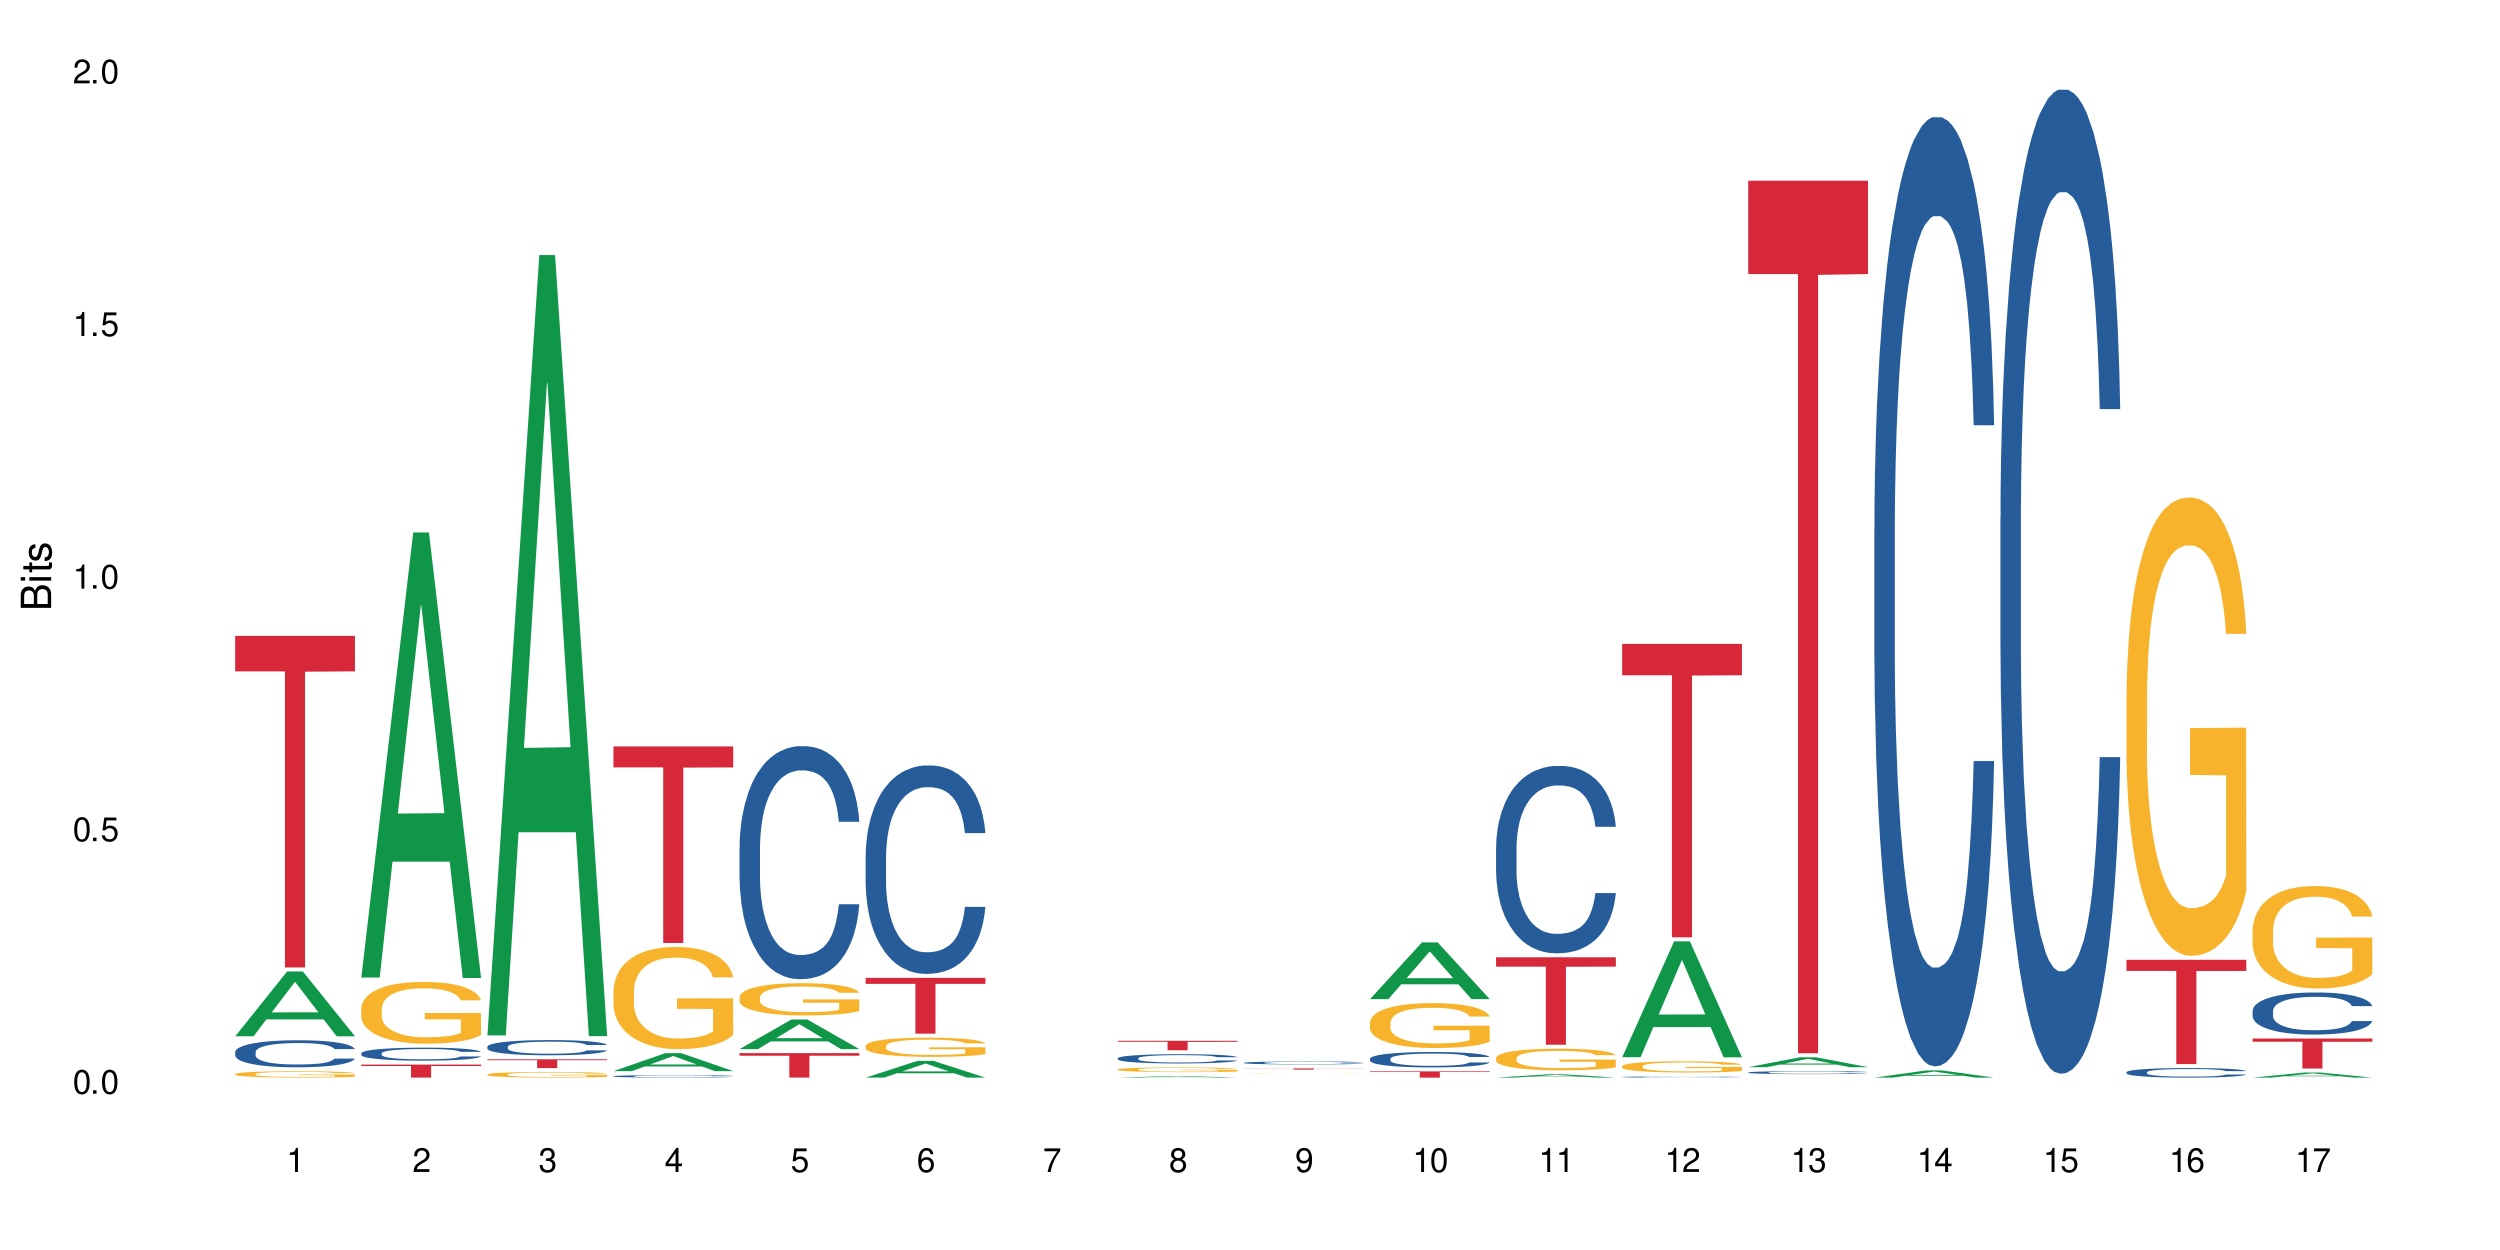 <?xml version="1.0" encoding="UTF-8"?>
<svg xmlns="http://www.w3.org/2000/svg" xmlns:xlink="http://www.w3.org/1999/xlink" width="720" height="360" viewBox="0 0 720 360">
<defs>
<g>
<g id="glyph-0-0">
</g>
<g id="glyph-0-1">
<path d="M 2.641 -6.938 C 2 -6.938 1.422 -6.656 1.078 -6.172 C 0.641 -5.562 0.406 -4.641 0.406 -3.359 C 0.406 -1.016 1.188 0.219 2.641 0.219 C 4.078 0.219 4.859 -1.016 4.859 -3.297 C 4.859 -4.641 4.656 -5.547 4.203 -6.172 C 3.844 -6.656 3.281 -6.938 2.641 -6.938 Z M 2.641 -6.188 C 3.547 -6.188 4 -5.25 4 -3.375 C 4 -1.406 3.562 -0.484 2.625 -0.484 C 1.734 -0.484 1.281 -1.438 1.281 -3.344 C 1.281 -5.25 1.734 -6.188 2.641 -6.188 Z M 2.641 -6.188 "/>
</g>
<g id="glyph-0-2">
<path d="M 1.828 -1 L 0.828 -1 L 0.828 0 L 1.828 0 Z M 1.828 -1 "/>
</g>
<g id="glyph-0-3">
<path d="M 4.562 -6.797 L 1.062 -6.797 L 0.547 -3.094 L 1.328 -3.094 C 1.719 -3.562 2.047 -3.734 2.578 -3.734 C 3.484 -3.734 4.062 -3.109 4.062 -2.094 C 4.062 -1.125 3.484 -0.531 2.578 -0.531 C 1.828 -0.531 1.375 -0.906 1.188 -1.672 L 0.328 -1.672 C 0.453 -1.109 0.547 -0.844 0.75 -0.594 C 1.125 -0.078 1.828 0.219 2.594 0.219 C 3.969 0.219 4.922 -0.781 4.922 -2.219 C 4.922 -3.562 4.031 -4.484 2.719 -4.484 C 2.25 -4.484 1.859 -4.359 1.469 -4.062 L 1.734 -5.969 L 4.562 -5.969 Z M 4.562 -6.797 "/>
</g>
<g id="glyph-0-4">
<path d="M 2.484 -4.938 L 2.484 0 L 3.328 0 L 3.328 -6.938 L 2.766 -6.938 C 2.469 -5.875 2.281 -5.734 0.984 -5.562 L 0.984 -4.938 Z M 2.484 -4.938 "/>
</g>
<g id="glyph-0-5">
<path d="M 4.859 -0.828 L 1.281 -0.828 C 1.359 -1.406 1.672 -1.781 2.5 -2.281 L 3.469 -2.828 C 4.406 -3.344 4.906 -4.062 4.906 -4.906 C 4.906 -5.484 4.672 -6.031 4.266 -6.406 C 3.859 -6.766 3.375 -6.938 2.719 -6.938 C 1.859 -6.938 1.219 -6.625 0.844 -6.031 C 0.609 -5.672 0.5 -5.234 0.484 -4.531 L 1.328 -4.531 C 1.359 -5.016 1.406 -5.281 1.531 -5.516 C 1.75 -5.938 2.188 -6.203 2.703 -6.203 C 3.469 -6.203 4.031 -5.641 4.031 -4.891 C 4.031 -4.344 3.719 -3.859 3.125 -3.516 L 2.234 -3 C 0.812 -2.172 0.406 -1.531 0.328 -0.016 L 4.859 -0.016 Z M 4.859 -0.828 "/>
</g>
<g id="glyph-0-6">
<path d="M 2.125 -3.188 L 2.578 -3.188 C 3.5 -3.188 3.984 -2.766 3.984 -1.922 C 3.984 -1.062 3.469 -0.531 2.594 -0.531 C 1.656 -0.531 1.203 -1 1.156 -2.016 L 0.312 -2.016 C 0.344 -1.453 0.438 -1.094 0.609 -0.781 C 0.953 -0.109 1.625 0.219 2.547 0.219 C 3.953 0.219 4.859 -0.625 4.859 -1.938 C 4.859 -2.828 4.516 -3.297 3.703 -3.594 C 4.344 -3.844 4.656 -4.328 4.656 -5.031 C 4.656 -6.219 3.875 -6.938 2.578 -6.938 C 1.203 -6.938 0.484 -6.172 0.453 -4.703 L 1.297 -4.703 C 1.312 -5.125 1.344 -5.359 1.453 -5.578 C 1.641 -5.969 2.062 -6.203 2.594 -6.203 C 3.344 -6.203 3.797 -5.75 3.797 -5 C 3.797 -4.516 3.609 -4.219 3.25 -4.047 C 3.016 -3.953 2.703 -3.922 2.125 -3.906 Z M 2.125 -3.188 "/>
</g>
<g id="glyph-0-7">
<path d="M 3.141 -1.672 L 3.141 0 L 3.984 0 L 3.984 -1.672 L 4.984 -1.672 L 4.984 -2.438 L 3.984 -2.438 L 3.984 -6.938 L 3.359 -6.938 L 0.266 -2.578 L 0.266 -1.672 Z M 3.141 -2.438 L 1 -2.438 L 3.141 -5.5 Z M 3.141 -2.438 "/>
</g>
<g id="glyph-0-8">
<path d="M 4.781 -5.125 C 4.609 -6.266 3.891 -6.938 2.844 -6.938 C 2.094 -6.938 1.422 -6.578 1.031 -5.953 C 0.594 -5.266 0.406 -4.422 0.406 -3.172 C 0.406 -2 0.578 -1.25 0.984 -0.641 C 1.359 -0.078 1.953 0.219 2.703 0.219 C 3.984 0.219 4.922 -0.75 4.922 -2.094 C 4.922 -3.375 4.062 -4.281 2.844 -4.281 C 2.172 -4.281 1.641 -4.031 1.281 -3.516 C 1.281 -5.234 1.828 -6.188 2.797 -6.188 C 3.391 -6.188 3.797 -5.797 3.938 -5.125 Z M 2.734 -3.531 C 3.547 -3.531 4.062 -2.953 4.062 -2.031 C 4.062 -1.156 3.484 -0.531 2.703 -0.531 C 1.922 -0.531 1.328 -1.188 1.328 -2.078 C 1.328 -2.938 1.906 -3.531 2.734 -3.531 Z M 2.734 -3.531 "/>
</g>
<g id="glyph-0-9">
<path d="M 4.984 -6.797 L 0.438 -6.797 L 0.438 -5.969 L 4.109 -5.969 C 2.5 -3.656 1.828 -2.234 1.328 0 L 2.219 0 C 2.594 -2.172 3.453 -4.047 4.984 -6.094 Z M 4.984 -6.797 "/>
</g>
<g id="glyph-0-10">
<path d="M 3.75 -3.656 C 4.469 -4.094 4.688 -4.438 4.688 -5.078 C 4.688 -6.172 3.844 -6.938 2.641 -6.938 C 1.438 -6.938 0.594 -6.172 0.594 -5.094 C 0.594 -4.438 0.812 -4.094 1.516 -3.656 C 0.734 -3.266 0.359 -2.703 0.359 -1.922 C 0.359 -0.656 1.281 0.219 2.641 0.219 C 3.984 0.219 4.922 -0.656 4.922 -1.922 C 4.922 -2.703 4.531 -3.266 3.75 -3.656 Z M 2.641 -6.188 C 3.359 -6.188 3.812 -5.75 3.812 -5.062 C 3.812 -4.406 3.344 -3.984 2.641 -3.984 C 1.922 -3.984 1.453 -4.406 1.453 -5.078 C 1.453 -5.75 1.922 -6.188 2.641 -6.188 Z M 2.641 -3.266 C 3.484 -3.266 4.062 -2.719 4.062 -1.906 C 4.062 -1.078 3.484 -0.531 2.625 -0.531 C 1.797 -0.531 1.219 -1.094 1.219 -1.906 C 1.219 -2.719 1.781 -3.266 2.641 -3.266 Z M 2.641 -3.266 "/>
</g>
<g id="glyph-0-11">
<path d="M 0.516 -1.578 C 0.672 -0.453 1.406 0.219 2.438 0.219 C 3.188 0.219 3.859 -0.141 4.266 -0.766 C 4.688 -1.453 4.891 -2.297 4.891 -3.547 C 4.891 -4.719 4.703 -5.453 4.312 -6.078 C 3.938 -6.641 3.344 -6.938 2.594 -6.938 C 1.297 -6.938 0.359 -5.969 0.359 -4.625 C 0.359 -3.344 1.234 -2.453 2.453 -2.453 C 3.094 -2.453 3.578 -2.672 4.016 -3.203 C 4 -1.484 3.469 -0.531 2.5 -0.531 C 1.906 -0.531 1.484 -0.906 1.359 -1.578 Z M 2.578 -6.203 C 3.375 -6.203 3.969 -5.531 3.969 -4.641 C 3.969 -3.797 3.391 -3.188 2.547 -3.188 C 1.734 -3.188 1.234 -3.766 1.234 -4.688 C 1.234 -5.562 1.797 -6.203 2.578 -6.203 Z M 2.578 -6.203 "/>
</g>
<g id="glyph-1-0">
</g>
<g id="glyph-1-1">
<path d="M 0 -0.953 L 0 -4.891 C 0 -5.719 -0.234 -6.344 -0.734 -6.797 C -1.188 -7.234 -1.812 -7.469 -2.5 -7.469 C -3.547 -7.469 -4.188 -7 -4.625 -5.875 C -4.984 -6.688 -5.625 -7.094 -6.531 -7.094 C -7.172 -7.094 -7.734 -6.859 -8.141 -6.391 C -8.562 -5.922 -8.75 -5.344 -8.75 -4.5 L -8.75 -0.953 Z M -4.984 -2.062 L -7.766 -2.062 L -7.766 -4.219 C -7.766 -4.844 -7.688 -5.203 -7.453 -5.5 C -7.219 -5.812 -6.859 -5.969 -6.375 -5.969 C -5.891 -5.969 -5.531 -5.812 -5.297 -5.5 C -5.062 -5.203 -4.984 -4.844 -4.984 -4.219 Z M -0.984 -2.062 L -4 -2.062 L -4 -4.781 C -4 -5.766 -3.438 -6.359 -2.484 -6.359 C -1.547 -6.359 -0.984 -5.766 -0.984 -4.781 Z M -0.984 -2.062 "/>
</g>
<g id="glyph-1-2">
<path d="M -6.281 -1.797 L -6.281 -0.797 L 0 -0.797 L 0 -1.797 Z M -8.75 -1.797 L -8.75 -0.797 L -7.484 -0.797 L -7.484 -1.797 Z M -8.75 -1.797 "/>
</g>
<g id="glyph-1-3">
<path d="M -6.281 -3.047 L -6.281 -2.016 L -8.016 -2.016 L -8.016 -1.016 L -6.281 -1.016 L -6.281 -0.172 L -5.469 -0.172 L -5.469 -1.016 L -0.719 -1.016 C -0.078 -1.016 0.281 -1.453 0.281 -2.234 C 0.281 -2.5 0.25 -2.719 0.188 -3.047 L -0.641 -3.047 C -0.609 -2.906 -0.594 -2.766 -0.594 -2.562 C -0.594 -2.141 -0.719 -2.016 -1.156 -2.016 L -5.469 -2.016 L -5.469 -3.047 Z M -6.281 -3.047 "/>
</g>
<g id="glyph-1-4">
<path d="M -4.531 -5.25 C -5.766 -5.25 -6.469 -4.422 -6.469 -2.969 C -6.469 -1.516 -5.719 -0.562 -4.547 -0.562 C -3.562 -0.562 -3.094 -1.062 -2.734 -2.562 L -2.516 -3.484 C -2.344 -4.188 -2.094 -4.469 -1.641 -4.469 C -1.047 -4.469 -0.641 -3.875 -0.641 -3 C -0.641 -2.453 -0.797 -2 -1.062 -1.75 C -1.25 -1.594 -1.422 -1.531 -1.875 -1.469 L -1.875 -0.406 C -0.422 -0.453 0.281 -1.266 0.281 -2.922 C 0.281 -4.5 -0.5 -5.516 -1.719 -5.516 C -2.656 -5.516 -3.172 -4.984 -3.469 -3.734 L -3.703 -2.766 C -3.891 -1.953 -4.156 -1.609 -4.594 -1.609 C -5.188 -1.609 -5.547 -2.125 -5.547 -2.938 C -5.547 -3.75 -5.203 -4.172 -4.531 -4.203 Z M -4.531 -5.25 "/>
</g>
</g>
</defs>
<rect x="-72" y="-36" width="864" height="432" fill="rgb(100%, 100%, 100%)" fill-opacity="1"/>
<path fill-rule="nonzero" fill="rgb(6.275%, 58.824%, 28.235%)" fill-opacity="1" d="M 67.73 298.441 L 67.77 298.422 L 82.695 279.777 L 87.227 279.777 L 102.23 298.457 L 96.957 298.457 L 93.199 293.582 L 76.723 293.582 L 73.039 298.441 L 67.73 298.441 L 78.309 291.566 L 91.688 291.547 L 85.016 282.828 L 84.941 282.812 L 84.871 282.863 L 78.273 291.547 L 78.309 291.566 Z M 67.73 298.441 "/>
<path fill-rule="nonzero" fill="rgb(14.51%, 36.078%, 60%)" fill-opacity="1" d="M 67.73 302.984 L 67.773 302.98 L 67.773 302.809 L 67.898 302.539 L 68.195 302.195 L 68.488 301.961 L 69.246 301.543 L 70.297 301.137 L 71.391 300.824 L 72.191 300.641 L 72.906 300.496 L 74.547 300.234 L 75.598 300.098 L 76.734 299.977 L 78.121 299.859 L 79.133 299.785 L 81.402 299.672 L 83.086 299.621 L 84.391 299.602 L 87.211 299.602 L 88.891 299.629 L 90.113 299.664 L 91.457 299.723 L 92.594 299.785 L 94.57 299.941 L 96.34 300.141 L 97.137 300.254 L 98.402 300.477 L 99.367 300.688 L 100.043 300.875 L 100.797 301.137 L 101.473 301.457 L 101.977 301.82 L 102.23 302.125 L 96.34 302.125 L 96.043 301.84 L 95.707 301.621 L 95.078 301.328 L 94.445 301.125 L 93.562 300.918 L 92.762 300.781 L 91.668 300.648 L 90.703 300.562 L 89.691 300.496 L 88.723 300.453 L 86.875 300.41 L 84.727 300.41 L 83.93 300.426 L 82.289 300.484 L 81.402 300.531 L 80.141 300.633 L 79.258 300.727 L 78.207 300.867 L 77.492 300.988 L 76.609 301.172 L 75.977 301.336 L 75.262 301.57 L 74.84 301.75 L 74.461 301.949 L 74.125 302.184 L 73.875 302.43 L 73.703 302.695 L 73.621 302.949 L 73.621 304.051 L 73.703 304.309 L 73.914 304.605 L 74.461 305.039 L 75.262 305.418 L 76.188 305.715 L 77.07 305.93 L 77.574 306.027 L 78.25 306.145 L 79.301 306.285 L 80.816 306.426 L 81.699 306.484 L 83.043 306.539 L 84.434 306.57 L 86.285 306.57 L 87.926 306.539 L 89.02 306.504 L 90.156 306.449 L 91.711 306.328 L 92.68 306.215 L 93.52 306.078 L 94.152 305.945 L 94.57 305.828 L 95.203 305.609 L 95.707 305.367 L 96.086 305.117 L 96.34 304.879 L 102.23 304.879 L 101.977 305.16 L 101.598 305.438 L 101.219 305.645 L 100.629 305.895 L 99.957 306.113 L 98.988 306.363 L 98.191 306.527 L 97.137 306.703 L 96.172 306.84 L 95.117 306.961 L 93.562 307.102 L 92.551 307.172 L 91.457 307.238 L 90.156 307.293 L 88.516 307.344 L 86.746 307.371 L 85.105 307.379 L 83.34 307.367 L 82.035 307.336 L 80.309 307.273 L 78.164 307.145 L 76.609 307.012 L 75.387 306.875 L 74.336 306.734 L 73.156 306.539 L 71.645 306.227 L 70.719 305.988 L 70.086 305.789 L 69.371 305.512 L 68.867 305.262 L 68.277 304.863 L 67.855 304.359 L 67.73 303.969 Z M 67.73 302.984 "/>
<path fill-rule="nonzero" fill="rgb(96.863%, 70.196%, 16.863%)" fill-opacity="1" d="M 67.73 309.309 L 67.773 309.305 L 67.773 309.273 L 67.941 309.195 L 68.363 309.094 L 68.91 309.008 L 69.496 308.941 L 69.875 308.906 L 70.508 308.855 L 71.055 308.82 L 72.441 308.742 L 74.211 308.672 L 75.176 308.645 L 76.27 308.613 L 77.828 308.582 L 78.543 308.57 L 80.73 308.543 L 83.215 308.527 L 85.949 308.523 L 87.211 308.523 L 88.934 308.531 L 91.289 308.551 L 92.637 308.566 L 93.688 308.582 L 94.781 308.605 L 96.129 308.637 L 97.391 308.68 L 98.402 308.719 L 99.41 308.77 L 100.25 308.82 L 100.965 308.879 L 101.598 308.949 L 101.977 309.008 L 102.23 309.066 L 96.383 309.066 L 96.043 309.008 L 95.664 308.965 L 95.035 308.91 L 94.402 308.867 L 93.773 308.836 L 92.594 308.793 L 91.586 308.766 L 90.324 308.742 L 89.102 308.727 L 87.715 308.719 L 86.875 308.715 L 84.645 308.715 L 82.625 308.727 L 81.445 308.738 L 80.605 308.754 L 79.426 308.777 L 78.711 308.797 L 78.289 308.812 L 77.027 308.863 L 76.188 308.91 L 75.723 308.941 L 75.137 308.992 L 74.715 309.039 L 74.25 309.105 L 74 309.156 L 73.664 309.27 L 73.621 309.57 L 73.746 309.633 L 74 309.703 L 74.336 309.762 L 74.84 309.824 L 75.348 309.875 L 76.23 309.938 L 76.988 309.984 L 77.574 310.012 L 78.711 310.055 L 79.176 310.07 L 80.27 310.102 L 81.402 310.125 L 82.793 310.145 L 83.844 310.156 L 85.527 310.164 L 87.672 310.164 L 90.195 310.152 L 91.797 310.141 L 92.891 310.125 L 93.605 310.113 L 94.488 310.098 L 95.117 310.078 L 95.707 310.062 L 96.422 310.031 L 96.422 309.633 L 86.031 309.633 L 86.031 309.445 L 102.188 309.441 L 102.23 310.098 L 101.344 310.141 L 100.25 310.184 L 99.199 310.219 L 98.105 310.246 L 96.551 310.277 L 95.289 310.297 L 93.352 310.32 L 91.586 310.336 L 89.734 310.348 L 88.094 310.352 L 86.156 310.355 L 84.434 310.352 L 82.582 310.34 L 81.109 310.328 L 79.762 310.309 L 78.418 310.289 L 76.734 310.254 L 75.641 310.227 L 74.504 310.191 L 73.367 310.148 L 72.359 310.102 L 71.688 310.066 L 71.012 310.027 L 70.297 309.977 L 69.625 309.922 L 69.121 309.867 L 68.656 309.809 L 68.32 309.754 L 67.984 309.68 L 67.816 309.621 L 67.73 309.566 Z M 67.73 309.309 "/>
<path fill-rule="nonzero" fill="rgb(83.922%, 15.686%, 22.353%)" fill-opacity="1" d="M 67.73 183.133 L 102.23 183.133 L 102.23 193.355 L 87.852 193.445 L 87.852 278.633 L 82.066 278.633 L 82.066 193.535 L 81.984 193.355 L 67.73 193.355 Z M 67.73 183.133 "/>
<path fill-rule="nonzero" fill="rgb(6.275%, 58.824%, 28.235%)" fill-opacity="1" d="M 104.043 281.535 L 104.082 281.414 L 119.008 153.348 L 123.543 153.348 L 138.543 281.656 L 133.273 281.656 L 129.512 248.164 L 113.039 248.164 L 109.352 281.535 L 104.043 281.535 L 114.621 234.309 L 128 234.188 L 121.332 174.309 L 121.258 174.188 L 121.184 174.551 L 114.586 234.188 L 114.621 234.309 Z M 104.043 281.535 "/>
<path fill-rule="nonzero" fill="rgb(14.51%, 36.078%, 60%)" fill-opacity="1" d="M 104.043 303.355 L 104.086 303.352 L 104.086 303.27 L 104.211 303.141 L 104.508 302.977 L 104.801 302.863 L 105.559 302.66 L 106.609 302.465 L 107.703 302.316 L 108.504 302.227 L 109.219 302.156 L 110.859 302.031 L 111.91 301.965 L 113.047 301.906 L 114.438 301.852 L 115.445 301.816 L 117.719 301.762 L 119.398 301.738 L 120.703 301.727 L 123.523 301.727 L 125.207 301.738 L 126.426 301.758 L 127.773 301.785 L 128.91 301.816 L 130.887 301.891 L 132.652 301.988 L 133.453 302.043 L 134.715 302.148 L 135.684 302.25 L 136.355 302.34 L 137.113 302.465 L 137.785 302.621 L 138.289 302.793 L 138.543 302.941 L 132.652 302.941 L 132.359 302.805 L 132.023 302.699 L 131.391 302.559 L 130.758 302.457 L 129.875 302.359 L 129.078 302.293 L 127.984 302.23 L 127.016 302.188 L 126.004 302.156 L 125.039 302.137 L 123.188 302.117 L 121.043 302.117 L 120.242 302.125 L 118.602 302.152 L 117.719 302.176 L 116.457 302.223 L 115.57 302.266 L 114.52 302.336 L 113.805 302.395 L 112.922 302.484 L 112.289 302.562 L 111.574 302.676 L 111.156 302.758 L 110.777 302.855 L 110.438 302.969 L 110.188 303.09 L 110.02 303.215 L 109.934 303.336 L 109.934 303.867 L 110.02 303.992 L 110.23 304.133 L 110.777 304.344 L 111.574 304.523 L 112.5 304.668 L 113.383 304.77 L 113.891 304.82 L 114.562 304.875 L 115.613 304.941 L 117.129 305.012 L 118.012 305.039 L 119.359 305.066 L 120.746 305.078 L 122.598 305.078 L 124.238 305.066 L 125.332 305.047 L 126.469 305.02 L 128.023 304.961 L 128.992 304.906 L 129.832 304.844 L 130.465 304.777 L 130.887 304.723 L 131.516 304.617 L 132.023 304.5 L 132.398 304.383 L 132.652 304.266 L 138.543 304.266 L 138.289 304.402 L 137.91 304.535 L 137.531 304.633 L 136.945 304.754 L 136.27 304.859 L 135.305 304.98 L 134.504 305.059 L 133.453 305.145 L 132.484 305.207 L 131.434 305.266 L 129.875 305.336 L 128.867 305.371 L 127.773 305.398 L 126.469 305.426 L 124.828 305.453 L 123.059 305.465 L 121.418 305.469 L 119.652 305.461 L 118.348 305.449 L 116.625 305.418 L 114.477 305.355 L 112.922 305.289 L 111.703 305.227 L 110.648 305.156 L 109.473 305.066 L 107.957 304.914 L 107.031 304.797 L 106.402 304.703 L 105.684 304.57 L 105.18 304.449 L 104.59 304.258 L 104.172 304.016 L 104.043 303.828 Z M 104.043 303.355 "/>
<path fill-rule="nonzero" fill="rgb(96.863%, 70.196%, 16.863%)" fill-opacity="1" d="M 104.043 290.414 L 104.086 290.398 L 104.086 290.074 L 104.254 289.344 L 104.676 288.336 L 105.223 287.508 L 105.812 286.859 L 106.191 286.516 L 106.82 286.031 L 107.367 285.672 L 108.758 284.941 L 110.523 284.258 L 111.492 283.969 L 112.586 283.691 L 114.141 283.383 L 114.855 283.27 L 117.043 283.008 L 119.527 282.848 L 122.262 282.797 L 123.523 282.812 L 125.25 282.879 L 127.605 283.059 L 128.949 283.219 L 130.004 283.383 L 131.098 283.594 L 132.441 283.918 L 133.703 284.309 L 134.715 284.699 L 135.723 285.184 L 136.566 285.703 L 137.281 286.273 L 137.91 286.957 L 138.289 287.523 L 138.543 288.094 L 132.695 288.094 L 132.359 287.523 L 131.98 287.086 L 131.348 286.551 L 130.719 286.16 L 130.086 285.852 L 128.91 285.43 L 127.898 285.168 L 126.637 284.941 L 125.418 284.797 L 124.027 284.699 L 123.188 284.664 L 120.957 284.664 L 118.938 284.777 L 117.758 284.91 L 116.918 285.039 L 115.738 285.281 L 115.023 285.477 L 114.605 285.609 L 113.344 286.109 L 112.5 286.566 L 112.039 286.875 L 111.449 287.363 L 111.027 287.801 L 110.566 288.449 L 110.312 288.938 L 109.977 290.043 L 109.934 292.965 L 110.062 293.582 L 110.312 294.25 L 110.648 294.832 L 111.156 295.449 L 111.66 295.922 L 112.543 296.555 L 113.301 296.977 L 113.891 297.254 L 115.023 297.691 L 115.488 297.84 L 116.582 298.133 L 117.719 298.359 L 119.105 298.555 L 120.156 298.652 L 121.84 298.73 L 123.984 298.73 L 126.512 298.633 L 128.109 298.504 L 129.203 298.375 L 129.918 298.262 L 130.801 298.082 L 131.434 297.922 L 132.023 297.742 L 132.738 297.465 L 132.738 293.582 L 122.344 293.566 L 122.344 291.746 L 138.5 291.73 L 138.543 298.082 L 137.66 298.52 L 136.566 298.941 L 135.512 299.27 L 134.418 299.543 L 132.863 299.852 L 131.602 300.047 L 129.664 300.273 L 127.898 300.422 L 126.047 300.52 L 124.406 300.566 L 122.473 300.582 L 120.746 300.551 L 118.895 300.453 L 117.422 300.324 L 116.078 300.16 L 114.73 299.949 L 113.047 299.609 L 111.953 299.332 L 110.816 298.992 L 109.684 298.586 L 108.672 298.148 L 108 297.805 L 107.324 297.418 L 106.609 296.93 L 105.938 296.375 L 105.434 295.875 L 104.969 295.305 L 104.633 294.77 L 104.297 294.039 L 104.129 293.453 L 104.043 292.949 Z M 104.043 290.414 "/>
<path fill-rule="nonzero" fill="rgb(83.922%, 15.686%, 22.353%)" fill-opacity="1" d="M 104.043 306.613 L 138.543 306.613 L 138.543 307.012 L 124.164 307.016 L 124.164 310.355 L 118.379 310.355 L 118.379 307.02 L 118.297 307.012 L 104.043 307.012 Z M 104.043 306.613 "/>
<path fill-rule="nonzero" fill="rgb(6.275%, 58.824%, 28.235%)" fill-opacity="1" d="M 140.359 298.195 L 140.395 297.984 L 155.32 73.457 L 159.855 73.457 L 174.855 298.406 L 169.586 298.406 L 165.828 239.688 L 149.352 239.688 L 145.664 298.195 L 140.359 298.195 L 150.938 215.395 L 164.316 215.184 L 157.645 110.211 L 157.57 109.996 L 157.496 110.633 L 150.898 215.184 L 150.938 215.395 Z M 140.359 298.195 "/>
<path fill-rule="nonzero" fill="rgb(14.51%, 36.078%, 60%)" fill-opacity="1" d="M 140.359 301.449 L 140.398 301.445 L 140.398 301.352 L 140.527 301.199 L 140.82 301.008 L 141.117 300.875 L 141.871 300.641 L 142.926 300.41 L 144.02 300.234 L 144.816 300.133 L 145.531 300.051 L 147.172 299.902 L 148.227 299.828 L 149.359 299.762 L 150.75 299.691 L 151.758 299.652 L 154.031 299.59 L 155.715 299.559 L 157.02 299.547 L 159.836 299.547 L 161.52 299.562 L 162.738 299.586 L 164.086 299.617 L 165.223 299.652 L 167.199 299.738 L 168.965 299.852 L 169.766 299.918 L 171.027 300.039 L 171.996 300.16 L 172.668 300.266 L 173.426 300.41 L 174.098 300.59 L 174.605 300.797 L 174.855 300.969 L 168.965 300.969 L 168.672 300.809 L 168.336 300.684 L 167.703 300.52 L 167.074 300.402 L 166.191 300.289 L 165.391 300.211 L 164.297 300.137 L 163.328 300.086 L 162.32 300.051 L 161.352 300.027 L 159.5 300.004 L 157.355 300.004 L 156.555 300.012 L 154.914 300.043 L 154.031 300.07 L 152.77 300.129 L 151.887 300.18 L 150.832 300.258 L 150.117 300.328 L 149.234 300.43 L 148.605 300.523 L 147.891 300.656 L 147.469 300.754 L 147.09 300.867 L 146.754 301 L 146.5 301.141 L 146.332 301.285 L 146.25 301.43 L 146.25 302.051 L 146.332 302.195 L 146.543 302.363 L 147.09 302.605 L 147.891 302.816 L 148.812 302.984 L 149.699 303.105 L 150.203 303.16 L 150.875 303.227 L 151.926 303.305 L 153.441 303.383 L 154.324 303.418 L 155.672 303.449 L 157.059 303.465 L 158.91 303.465 L 160.551 303.449 L 161.645 303.43 L 162.781 303.398 L 164.34 303.328 L 165.305 303.266 L 166.148 303.188 L 166.777 303.113 L 167.199 303.051 L 167.832 302.926 L 168.336 302.789 L 168.715 302.648 L 168.965 302.512 L 174.855 302.512 L 174.605 302.672 L 174.227 302.828 L 173.848 302.945 L 173.258 303.086 L 172.586 303.207 L 171.617 303.348 L 170.816 303.441 L 169.766 303.539 L 168.797 303.617 L 167.746 303.684 L 166.191 303.766 L 165.18 303.805 L 164.086 303.84 L 162.781 303.871 L 161.141 303.898 L 159.375 303.918 L 157.734 303.922 L 155.965 303.914 L 154.664 303.895 L 152.938 303.859 L 150.793 303.789 L 149.234 303.711 L 148.016 303.637 L 146.965 303.555 L 145.785 303.449 L 144.27 303.273 L 143.344 303.137 L 142.715 303.023 L 142 302.871 L 141.492 302.73 L 140.906 302.504 L 140.484 302.223 L 140.359 302.004 Z M 140.359 301.449 "/>
<path fill-rule="nonzero" fill="rgb(96.863%, 70.196%, 16.863%)" fill-opacity="1" d="M 140.359 309.43 L 140.398 309.43 L 140.398 309.398 L 140.57 309.332 L 140.988 309.242 L 141.535 309.168 L 142.125 309.109 L 142.504 309.078 L 143.137 309.031 L 143.684 309 L 145.07 308.934 L 146.836 308.871 L 147.805 308.844 L 148.898 308.82 L 150.457 308.793 L 151.172 308.781 L 153.359 308.758 L 155.84 308.742 L 158.574 308.738 L 159.836 308.742 L 161.562 308.746 L 163.918 308.762 L 165.266 308.777 L 166.316 308.793 L 167.41 308.812 L 168.754 308.84 L 170.02 308.875 L 171.027 308.91 L 172.039 308.957 L 172.879 309.004 L 173.594 309.055 L 174.227 309.117 L 174.605 309.168 L 174.855 309.219 L 169.008 309.219 L 168.672 309.168 L 168.293 309.129 L 167.66 309.078 L 167.031 309.043 L 166.398 309.016 L 165.223 308.977 L 164.211 308.953 L 162.949 308.934 L 161.73 308.922 L 160.34 308.91 L 157.27 308.91 L 155.25 308.918 L 154.074 308.93 L 153.23 308.941 L 152.055 308.965 L 151.34 308.98 L 150.918 308.996 L 149.656 309.039 L 148.812 309.082 L 148.352 309.109 L 147.762 309.152 L 147.344 309.191 L 146.879 309.254 L 146.625 309.297 L 146.289 309.398 L 146.25 309.664 L 146.375 309.719 L 146.625 309.777 L 146.965 309.832 L 147.469 309.887 L 147.973 309.93 L 148.855 309.988 L 149.613 310.027 L 150.203 310.051 L 151.34 310.09 L 151.801 310.105 L 152.895 310.133 L 154.031 310.152 L 155.418 310.168 L 156.473 310.18 L 158.152 310.188 L 160.301 310.188 L 162.824 310.176 L 164.422 310.164 L 165.516 310.152 L 166.23 310.145 L 167.113 310.125 L 167.746 310.113 L 168.336 310.094 L 169.051 310.07 L 169.051 309.719 L 158.66 309.715 L 158.66 309.551 L 174.812 309.551 L 174.855 310.125 L 173.973 310.168 L 172.879 310.203 L 171.828 310.234 L 170.734 310.258 L 169.176 310.289 L 167.914 310.305 L 165.98 310.324 L 164.211 310.34 L 162.359 310.348 L 160.719 310.352 L 158.785 310.355 L 157.059 310.352 L 155.211 310.344 L 153.738 310.332 L 152.391 310.316 L 151.043 310.297 L 149.359 310.266 L 148.266 310.238 L 147.133 310.211 L 145.996 310.172 L 144.984 310.133 L 144.312 310.102 L 143.641 310.066 L 142.926 310.023 L 142.25 309.973 L 141.746 309.926 L 141.285 309.875 L 140.945 309.824 L 140.609 309.758 L 140.441 309.707 L 140.359 309.66 Z M 140.359 309.43 "/>
<path fill-rule="nonzero" fill="rgb(83.922%, 15.686%, 22.353%)" fill-opacity="1" d="M 140.359 305.062 L 174.855 305.062 L 174.855 305.336 L 160.477 305.336 L 160.477 307.598 L 154.695 307.598 L 154.695 305.34 L 154.609 305.336 L 140.359 305.336 Z M 140.359 305.062 "/>
<path fill-rule="nonzero" fill="rgb(6.275%, 58.824%, 28.235%)" fill-opacity="1" d="M 176.672 308.484 L 176.707 308.48 L 191.637 303.297 L 196.168 303.297 L 211.168 308.488 L 205.898 308.488 L 202.141 307.133 L 185.664 307.133 L 181.98 308.484 L 176.672 308.484 L 187.25 306.574 L 200.629 306.57 L 193.957 304.145 L 193.883 304.141 L 193.809 304.156 L 187.211 306.57 L 187.25 306.574 Z M 176.672 308.484 "/>
<path fill-rule="nonzero" fill="rgb(14.51%, 36.078%, 60%)" fill-opacity="1" d="M 176.672 309.945 L 176.715 309.945 L 176.715 309.93 L 176.84 309.906 L 177.133 309.875 L 177.43 309.852 L 178.188 309.812 L 179.238 309.773 L 180.332 309.746 L 181.133 309.73 L 181.848 309.715 L 183.488 309.691 L 184.539 309.68 L 185.676 309.668 L 187.062 309.656 L 188.074 309.648 L 190.344 309.641 L 192.027 309.633 L 196.152 309.633 L 197.832 309.637 L 199.055 309.637 L 200.398 309.645 L 201.535 309.648 L 203.512 309.664 L 205.281 309.684 L 206.078 309.691 L 207.34 309.715 L 208.309 309.734 L 208.98 309.75 L 209.738 309.773 L 210.414 309.805 L 210.918 309.84 L 211.168 309.867 L 205.281 309.867 L 204.984 309.84 L 204.648 309.82 L 204.02 309.793 L 203.387 309.773 L 202.504 309.754 L 201.703 309.742 L 200.609 309.73 L 199.641 309.723 L 198.633 309.715 L 197.664 309.711 L 195.812 309.707 L 193.668 309.707 L 192.867 309.711 L 191.227 309.715 L 190.344 309.719 L 189.082 309.727 L 188.199 309.738 L 187.148 309.75 L 186.434 309.762 L 185.547 309.777 L 184.918 309.793 L 184.203 309.816 L 183.781 309.832 L 183.402 309.852 L 183.066 309.871 L 182.812 309.895 L 182.645 309.918 L 182.562 309.941 L 182.562 310.047 L 182.645 310.07 L 182.855 310.098 L 183.402 310.137 L 184.203 310.172 L 185.129 310.199 L 186.012 310.219 L 186.516 310.227 L 187.188 310.238 L 188.242 310.254 L 189.754 310.266 L 190.641 310.27 L 191.984 310.277 L 196.867 310.277 L 197.961 310.273 L 199.094 310.266 L 200.652 310.258 L 201.621 310.246 L 202.461 310.234 L 203.094 310.219 L 203.512 310.211 L 204.145 310.191 L 204.648 310.168 L 205.027 310.145 L 205.281 310.121 L 211.168 310.121 L 210.918 310.148 L 210.539 310.172 L 210.16 310.191 L 209.57 310.215 L 208.898 310.238 L 207.93 310.258 L 207.133 310.273 L 206.078 310.293 L 205.113 310.305 L 204.059 310.316 L 202.504 310.328 L 201.492 310.336 L 200.398 310.34 L 199.094 310.348 L 197.453 310.352 L 195.688 310.352 L 194.047 310.355 L 192.281 310.352 L 190.977 310.352 L 189.25 310.344 L 187.105 310.332 L 185.547 310.32 L 184.328 310.309 L 183.277 310.293 L 182.098 310.277 L 180.586 310.246 L 179.66 310.223 L 179.027 310.207 L 178.312 310.18 L 177.809 310.156 L 177.219 310.121 L 176.797 310.074 L 176.672 310.039 Z M 176.672 309.945 "/>
<path fill-rule="nonzero" fill="rgb(96.863%, 70.196%, 16.863%)" fill-opacity="1" d="M 176.672 285.332 L 176.715 285.309 L 176.715 284.77 L 176.883 283.559 L 177.305 281.895 L 177.852 280.523 L 178.438 279.449 L 178.816 278.887 L 179.449 278.078 L 179.996 277.488 L 181.383 276.277 L 183.152 275.148 L 184.117 274.668 L 185.211 274.211 L 186.77 273.699 L 187.484 273.512 L 189.672 273.082 L 192.152 272.812 L 194.887 272.73 L 196.152 272.758 L 197.875 272.867 L 200.23 273.16 L 201.578 273.43 L 202.629 273.699 L 203.723 274.047 L 205.07 274.586 L 206.332 275.23 L 207.34 275.875 L 208.352 276.684 L 209.191 277.543 L 209.906 278.48 L 210.539 279.609 L 210.918 280.551 L 211.168 281.492 L 205.32 281.492 L 204.984 280.551 L 204.605 279.824 L 203.977 278.938 L 203.344 278.293 L 202.715 277.785 L 201.535 277.086 L 200.527 276.656 L 199.266 276.277 L 198.043 276.035 L 196.656 275.875 L 195.812 275.82 L 193.586 275.82 L 191.566 276.012 L 190.387 276.227 L 189.547 276.441 L 188.367 276.844 L 187.652 277.164 L 187.23 277.379 L 185.969 278.215 L 185.129 278.965 L 184.664 279.477 L 184.078 280.281 L 183.656 281.008 L 183.191 282.082 L 182.941 282.887 L 182.605 284.715 L 182.562 289.551 L 182.688 290.574 L 182.941 291.676 L 183.277 292.641 L 183.781 293.664 L 184.285 294.441 L 185.172 295.488 L 185.926 296.188 L 186.516 296.645 L 187.652 297.371 L 188.113 297.613 L 189.207 298.098 L 190.344 298.473 L 191.734 298.797 L 192.785 298.957 L 194.469 299.09 L 196.613 299.09 L 199.137 298.93 L 200.734 298.715 L 201.828 298.5 L 202.547 298.312 L 203.43 298.016 L 204.059 297.746 L 204.648 297.453 L 205.363 296.996 L 205.363 290.574 L 194.973 290.547 L 194.973 287.535 L 211.129 287.512 L 211.168 298.016 L 210.285 298.742 L 209.191 299.441 L 208.141 299.977 L 207.047 300.434 L 205.488 300.945 L 204.227 301.266 L 202.293 301.645 L 200.527 301.887 L 198.676 302.047 L 197.035 302.125 L 195.098 302.152 L 193.375 302.102 L 191.523 301.938 L 190.051 301.723 L 188.703 301.453 L 187.359 301.105 L 185.676 300.543 L 184.582 300.086 L 183.445 299.52 L 182.309 298.848 L 181.301 298.125 L 180.625 297.559 L 179.953 296.914 L 179.238 296.109 L 178.566 295.195 L 178.059 294.363 L 177.598 293.422 L 177.262 292.535 L 176.926 291.324 L 176.758 290.359 L 176.672 289.523 Z M 176.672 285.332 "/>
<path fill-rule="nonzero" fill="rgb(83.922%, 15.686%, 22.353%)" fill-opacity="1" d="M 176.672 214.957 L 211.168 214.957 L 211.168 221.02 L 196.793 221.074 L 196.793 271.59 L 191.008 271.59 L 191.008 221.125 L 190.922 221.02 L 176.672 221.02 Z M 176.672 214.957 "/>
<path fill-rule="nonzero" fill="rgb(6.275%, 58.824%, 28.235%)" fill-opacity="1" d="M 212.984 302.141 L 213.023 302.133 L 227.949 293.598 L 232.484 293.598 L 247.484 302.148 L 242.211 302.148 L 238.453 299.918 L 221.977 299.918 L 218.293 302.141 L 212.984 302.141 L 223.562 298.992 L 236.941 298.984 L 230.27 294.992 L 230.199 294.984 L 230.125 295.012 L 223.527 298.984 L 223.562 298.992 Z M 212.984 302.141 "/>
<path fill-rule="nonzero" fill="rgb(14.51%, 36.078%, 60%)" fill-opacity="1" d="M 212.984 244.105 L 213.027 244.047 L 213.027 242.574 L 213.152 240.242 L 213.449 237.301 L 213.742 235.273 L 214.5 231.656 L 215.551 228.16 L 216.645 225.461 L 217.445 223.867 L 218.16 222.641 L 219.801 220.371 L 220.852 219.207 L 221.988 218.164 L 223.375 217.121 L 224.387 216.508 L 226.66 215.523 L 228.34 215.098 L 229.645 214.91 L 232.465 214.91 L 234.148 215.156 L 235.367 215.465 L 236.715 215.953 L 237.848 216.508 L 239.828 217.855 L 241.594 219.574 L 242.395 220.555 L 243.656 222.457 L 244.621 224.297 L 245.297 225.891 L 246.055 228.16 L 246.727 230.922 L 247.23 234.047 L 247.484 236.688 L 241.594 236.688 L 241.301 234.23 L 240.961 232.332 L 240.332 229.816 L 239.699 228.039 L 238.816 226.258 L 238.016 225.094 L 236.922 223.93 L 235.957 223.191 L 234.945 222.641 L 233.98 222.273 L 232.129 221.902 L 229.98 221.902 L 229.184 222.027 L 227.543 222.516 L 226.66 222.945 L 225.395 223.805 L 224.512 224.602 L 223.461 225.828 L 222.746 226.871 L 221.863 228.469 L 221.23 229.879 L 220.516 231.902 L 220.094 233.434 L 219.715 235.152 L 219.379 237.176 L 219.129 239.324 L 218.961 241.594 L 218.875 243.801 L 218.875 253.309 L 218.961 255.516 L 219.168 258.09 L 219.715 261.832 L 220.516 265.082 L 221.441 267.66 L 222.324 269.5 L 222.828 270.359 L 223.504 271.34 L 224.555 272.566 L 226.07 273.793 L 226.953 274.285 L 228.301 274.773 L 229.688 275.02 L 231.539 275.02 L 233.18 274.773 L 234.273 274.469 L 235.41 273.977 L 236.965 272.934 L 237.934 271.953 L 238.773 270.789 L 239.406 269.621 L 239.828 268.641 L 240.457 266.738 L 240.961 264.656 L 241.34 262.508 L 241.594 260.422 L 247.484 260.422 L 247.23 262.875 L 246.852 265.27 L 246.473 267.047 L 245.883 269.191 L 245.211 271.094 L 244.242 273.242 L 243.445 274.652 L 242.395 276.184 L 241.426 277.352 L 240.375 278.395 L 238.816 279.621 L 237.809 280.234 L 236.715 280.785 L 235.41 281.277 L 233.77 281.707 L 232 281.949 L 230.359 282.012 L 228.594 281.891 L 227.289 281.645 L 225.566 281.094 L 223.418 279.988 L 221.863 278.824 L 220.641 277.656 L 219.59 276.43 L 218.414 274.773 L 216.898 272.074 L 215.973 269.992 L 215.34 268.273 L 214.625 265.883 L 214.121 263.734 L 213.531 260.301 L 213.113 255.945 L 212.984 252.57 Z M 212.984 244.105 "/>
<path fill-rule="nonzero" fill="rgb(96.863%, 70.196%, 16.863%)" fill-opacity="1" d="M 212.984 287.137 L 213.027 287.129 L 213.027 286.961 L 213.195 286.578 L 213.617 286.051 L 214.164 285.617 L 214.754 285.277 L 215.133 285.102 L 215.762 284.844 L 216.309 284.656 L 217.699 284.277 L 219.465 283.918 L 220.434 283.766 L 221.527 283.621 L 223.082 283.461 L 223.797 283.402 L 225.984 283.266 L 228.469 283.18 L 231.203 283.156 L 232.465 283.164 L 234.188 283.199 L 236.547 283.289 L 237.891 283.375 L 238.941 283.461 L 240.035 283.57 L 241.383 283.742 L 242.645 283.945 L 243.656 284.148 L 244.664 284.402 L 245.508 284.676 L 246.223 284.973 L 246.852 285.328 L 247.23 285.625 L 247.484 285.922 L 241.637 285.922 L 241.301 285.625 L 240.922 285.398 L 240.289 285.117 L 239.656 284.914 L 239.027 284.75 L 237.848 284.531 L 236.84 284.395 L 235.578 284.277 L 234.355 284.199 L 232.969 284.148 L 232.129 284.133 L 229.898 284.133 L 227.879 284.191 L 226.699 284.258 L 225.859 284.328 L 224.68 284.453 L 223.965 284.555 L 223.547 284.625 L 222.281 284.887 L 221.441 285.125 L 220.98 285.285 L 220.391 285.543 L 219.969 285.77 L 219.508 286.109 L 219.254 286.363 L 218.918 286.941 L 218.875 288.473 L 219 288.793 L 219.254 289.141 L 219.59 289.449 L 220.094 289.77 L 220.602 290.016 L 221.484 290.348 L 222.242 290.57 L 222.828 290.715 L 223.965 290.941 L 224.43 291.02 L 225.523 291.172 L 226.66 291.289 L 228.047 291.391 L 229.098 291.441 L 230.781 291.484 L 232.926 291.484 L 235.449 291.434 L 237.051 291.367 L 238.145 291.301 L 238.859 291.238 L 239.742 291.145 L 240.375 291.062 L 240.961 290.969 L 241.676 290.824 L 241.676 288.793 L 231.285 288.785 L 231.285 287.836 L 247.441 287.824 L 247.484 291.145 L 246.602 291.375 L 245.508 291.598 L 244.453 291.766 L 243.359 291.91 L 241.805 292.07 L 240.543 292.172 L 238.605 292.293 L 236.84 292.367 L 234.988 292.418 L 233.348 292.445 L 231.414 292.453 L 229.688 292.438 L 227.836 292.387 L 226.363 292.316 L 225.02 292.234 L 223.672 292.121 L 221.988 291.945 L 220.895 291.801 L 219.758 291.621 L 218.621 291.41 L 217.613 291.18 L 216.941 291 L 216.266 290.797 L 215.551 290.543 L 214.879 290.254 L 214.375 289.992 L 213.91 289.695 L 213.574 289.414 L 213.238 289.031 L 213.07 288.727 L 212.984 288.461 Z M 212.984 287.137 "/>
<path fill-rule="nonzero" fill="rgb(83.922%, 15.686%, 22.353%)" fill-opacity="1" d="M 212.984 303.293 L 247.484 303.293 L 247.484 304.047 L 233.105 304.055 L 233.105 310.355 L 227.32 310.355 L 227.32 304.062 L 227.238 304.047 L 212.984 304.047 Z M 212.984 303.293 "/>
<path fill-rule="nonzero" fill="rgb(6.275%, 58.824%, 28.235%)" fill-opacity="1" d="M 249.301 310.348 L 249.336 310.344 L 264.262 305.523 L 268.797 305.523 L 283.797 310.355 L 278.527 310.355 L 274.766 309.094 L 258.293 309.094 L 254.605 310.348 L 249.301 310.348 L 259.875 308.57 L 273.258 308.566 L 266.586 306.312 L 266.512 306.309 L 266.438 306.32 L 259.84 308.566 L 259.875 308.57 Z M 249.301 310.348 "/>
<path fill-rule="nonzero" fill="rgb(14.51%, 36.078%, 60%)" fill-opacity="1" d="M 249.301 246.586 L 249.34 246.531 L 249.34 245.215 L 249.469 243.129 L 249.762 240.496 L 250.055 238.688 L 250.812 235.449 L 251.867 232.324 L 252.961 229.91 L 253.758 228.484 L 254.473 227.387 L 256.113 225.359 L 257.168 224.316 L 258.301 223.383 L 259.691 222.453 L 260.699 221.902 L 262.973 221.027 L 264.656 220.641 L 265.957 220.477 L 268.777 220.477 L 270.461 220.695 L 271.68 220.973 L 273.027 221.41 L 274.164 221.902 L 276.141 223.109 L 277.906 224.645 L 278.707 225.523 L 279.969 227.223 L 280.938 228.867 L 281.609 230.297 L 282.367 232.324 L 283.039 234.793 L 283.543 237.59 L 283.797 239.949 L 277.906 239.949 L 277.613 237.754 L 277.277 236.055 L 276.645 233.805 L 276.016 232.215 L 275.129 230.625 L 274.332 229.582 L 273.238 228.539 L 272.27 227.883 L 271.262 227.387 L 270.293 227.059 L 268.441 226.73 L 266.297 226.73 L 265.496 226.84 L 263.855 227.277 L 262.973 227.664 L 261.711 228.43 L 260.828 229.145 L 259.773 230.242 L 259.059 231.172 L 258.176 232.598 L 257.543 233.859 L 256.828 235.672 L 256.41 237.043 L 256.031 238.578 L 255.695 240.387 L 255.441 242.309 L 255.273 244.336 L 255.188 246.312 L 255.188 254.812 L 255.273 256.789 L 255.484 259.09 L 256.031 262.438 L 256.828 265.344 L 257.754 267.648 L 258.641 269.293 L 259.145 270.062 L 259.816 270.938 L 260.867 272.035 L 262.383 273.133 L 263.266 273.57 L 264.613 274.012 L 266 274.23 L 267.852 274.23 L 269.492 274.012 L 270.586 273.734 L 271.723 273.297 L 273.277 272.363 L 274.246 271.488 L 275.09 270.445 L 275.719 269.402 L 276.141 268.523 L 276.77 266.824 L 277.277 264.961 L 277.656 263.039 L 277.906 261.176 L 283.797 261.176 L 283.543 263.371 L 283.164 265.508 L 282.789 267.098 L 282.199 269.02 L 281.523 270.719 L 280.559 272.641 L 279.758 273.902 L 278.707 275.273 L 277.738 276.312 L 276.688 277.246 L 275.129 278.344 L 274.121 278.891 L 273.027 279.387 L 271.723 279.824 L 270.082 280.207 L 268.316 280.426 L 266.676 280.484 L 264.906 280.371 L 263.602 280.152 L 261.879 279.66 L 259.734 278.672 L 258.176 277.629 L 256.957 276.59 L 255.902 275.492 L 254.727 274.012 L 253.211 271.598 L 252.285 269.73 L 251.656 268.195 L 250.941 266.059 L 250.434 264.137 L 249.848 261.066 L 249.426 257.172 L 249.301 254.156 Z M 249.301 246.586 "/>
<path fill-rule="nonzero" fill="rgb(96.863%, 70.196%, 16.863%)" fill-opacity="1" d="M 249.301 301.215 L 249.34 301.211 L 249.34 301.109 L 249.508 300.883 L 249.93 300.57 L 250.477 300.312 L 251.066 300.109 L 251.445 300.004 L 252.074 299.852 L 252.621 299.738 L 254.012 299.512 L 255.777 299.301 L 256.746 299.207 L 257.84 299.121 L 259.395 299.027 L 260.109 298.992 L 262.301 298.91 L 264.781 298.859 L 267.516 298.844 L 268.777 298.852 L 270.504 298.871 L 272.859 298.926 L 274.203 298.977 L 275.258 299.027 L 276.352 299.094 L 277.695 299.195 L 278.957 299.316 L 279.969 299.438 L 280.977 299.59 L 281.82 299.75 L 282.535 299.926 L 283.164 300.141 L 283.543 300.316 L 283.797 300.492 L 277.949 300.492 L 277.613 300.316 L 277.234 300.18 L 276.602 300.012 L 275.973 299.891 L 275.34 299.797 L 274.164 299.664 L 273.152 299.582 L 271.891 299.512 L 270.672 299.465 L 269.281 299.438 L 268.441 299.426 L 266.211 299.426 L 264.191 299.461 L 263.016 299.504 L 262.172 299.543 L 260.996 299.617 L 260.281 299.68 L 259.859 299.719 L 258.598 299.875 L 257.754 300.02 L 257.293 300.113 L 256.703 300.266 L 256.281 300.402 L 255.82 300.605 L 255.566 300.754 L 255.23 301.098 L 255.188 302.008 L 255.316 302.199 L 255.566 302.41 L 255.902 302.59 L 256.41 302.781 L 256.914 302.93 L 257.797 303.125 L 258.555 303.258 L 259.145 303.344 L 260.281 303.48 L 260.742 303.523 L 261.836 303.617 L 262.973 303.688 L 264.359 303.746 L 265.41 303.777 L 267.094 303.805 L 269.242 303.805 L 271.766 303.773 L 273.363 303.734 L 274.457 303.691 L 275.172 303.656 L 276.055 303.602 L 276.688 303.551 L 277.277 303.496 L 277.992 303.41 L 277.992 302.199 L 267.602 302.195 L 267.602 301.629 L 283.754 301.625 L 283.797 303.602 L 282.914 303.738 L 281.82 303.867 L 280.77 303.969 L 279.676 304.055 L 278.117 304.152 L 276.855 304.211 L 274.922 304.285 L 273.152 304.328 L 271.301 304.359 L 269.66 304.375 L 267.727 304.379 L 266 304.371 L 264.148 304.34 L 262.676 304.297 L 261.332 304.246 L 259.984 304.184 L 258.301 304.078 L 257.207 303.992 L 256.074 303.883 L 254.938 303.758 L 253.926 303.621 L 253.254 303.516 L 252.582 303.395 L 251.867 303.242 L 251.191 303.07 L 250.688 302.914 L 250.223 302.738 L 249.887 302.57 L 249.551 302.344 L 249.383 302.16 L 249.301 302.004 Z M 249.301 301.215 "/>
<path fill-rule="nonzero" fill="rgb(83.922%, 15.686%, 22.353%)" fill-opacity="1" d="M 249.301 281.625 L 283.797 281.625 L 283.797 283.348 L 269.418 283.359 L 269.418 297.703 L 263.633 297.703 L 263.633 283.375 L 263.551 283.348 L 249.301 283.348 Z M 249.301 281.625 "/>
<path fill-rule="nonzero" fill="rgb(6.275%, 58.824%, 28.235%)" fill-opacity="1" d="M 321.926 310.352 L 321.965 310.352 L 336.891 309.91 L 341.422 309.91 L 356.426 310.355 L 351.152 310.355 L 347.395 310.238 L 330.918 310.238 L 327.234 310.352 L 321.926 310.352 L 332.504 310.191 L 345.883 310.191 L 339.211 309.98 L 339.137 309.98 L 339.066 309.984 L 332.469 310.191 L 332.504 310.191 Z M 321.926 310.352 "/>
<path fill-rule="nonzero" fill="rgb(14.51%, 36.078%, 60%)" fill-opacity="1" d="M 321.926 304.77 L 321.969 304.766 L 321.969 304.707 L 322.094 304.617 L 322.391 304.5 L 322.684 304.418 L 323.441 304.273 L 324.492 304.137 L 325.586 304.027 L 326.387 303.965 L 327.102 303.918 L 328.742 303.828 L 329.793 303.781 L 330.93 303.738 L 332.316 303.695 L 333.328 303.672 L 335.598 303.633 L 337.281 303.617 L 338.586 303.609 L 341.406 303.609 L 343.086 303.621 L 344.309 303.633 L 345.652 303.652 L 346.789 303.672 L 348.766 303.727 L 350.535 303.793 L 351.332 303.832 L 352.598 303.91 L 353.562 303.98 L 354.238 304.047 L 354.992 304.137 L 355.668 304.246 L 356.172 304.371 L 356.426 304.473 L 350.535 304.473 L 350.238 304.375 L 349.902 304.301 L 349.273 304.203 L 348.641 304.129 L 347.758 304.059 L 346.957 304.016 L 345.863 303.969 L 344.898 303.938 L 343.887 303.918 L 342.918 303.902 L 341.07 303.887 L 338.922 303.887 L 338.125 303.891 L 336.484 303.91 L 335.598 303.93 L 334.336 303.961 L 333.453 303.996 L 332.402 304.043 L 331.688 304.086 L 330.805 304.148 L 330.172 304.203 L 329.457 304.285 L 329.035 304.344 L 328.656 304.414 L 328.32 304.492 L 328.07 304.578 L 327.898 304.668 L 327.816 304.758 L 327.816 305.133 L 327.898 305.223 L 328.109 305.324 L 328.656 305.473 L 329.457 305.602 L 330.383 305.703 L 331.266 305.777 L 331.77 305.812 L 332.445 305.852 L 333.496 305.898 L 335.012 305.949 L 335.895 305.969 L 337.238 305.988 L 338.629 305.996 L 340.48 305.996 L 342.121 305.988 L 343.215 305.977 L 344.352 305.957 L 345.906 305.914 L 346.875 305.875 L 347.715 305.828 L 348.348 305.781 L 348.766 305.742 L 349.398 305.668 L 349.902 305.586 L 350.281 305.5 L 350.535 305.418 L 356.426 305.418 L 356.172 305.516 L 355.793 305.609 L 355.414 305.68 L 354.824 305.766 L 354.152 305.84 L 353.184 305.926 L 352.387 305.98 L 351.332 306.043 L 350.367 306.09 L 349.312 306.129 L 347.758 306.18 L 346.746 306.203 L 345.652 306.227 L 344.352 306.246 L 342.711 306.262 L 340.941 306.273 L 339.301 306.273 L 337.535 306.27 L 336.23 306.258 L 334.504 306.238 L 332.359 306.195 L 330.805 306.148 L 329.582 306.102 L 328.531 306.051 L 327.352 305.988 L 325.84 305.879 L 324.914 305.797 L 324.281 305.73 L 323.566 305.633 L 323.062 305.547 L 322.473 305.41 L 322.051 305.238 L 321.926 305.105 Z M 321.926 304.77 "/>
<path fill-rule="nonzero" fill="rgb(96.863%, 70.196%, 16.863%)" fill-opacity="1" d="M 321.926 307.996 L 321.969 307.992 L 321.969 307.969 L 322.137 307.914 L 322.559 307.836 L 323.105 307.773 L 323.691 307.727 L 324.07 307.699 L 324.703 307.664 L 325.25 307.637 L 326.637 307.578 L 328.406 307.527 L 329.371 307.504 L 330.465 307.484 L 332.023 307.461 L 332.738 307.453 L 334.926 307.434 L 337.41 307.422 L 340.145 307.418 L 341.406 307.418 L 343.129 307.422 L 345.484 307.438 L 346.832 307.449 L 347.883 307.461 L 348.977 307.477 L 350.324 307.504 L 351.586 307.531 L 352.598 307.562 L 353.605 307.598 L 354.445 307.637 L 355.16 307.68 L 355.793 307.734 L 356.172 307.777 L 356.426 307.82 L 350.578 307.82 L 350.238 307.777 L 349.859 307.742 L 349.23 307.703 L 348.598 307.672 L 347.969 307.648 L 346.789 307.617 L 345.781 307.598 L 344.52 307.578 L 343.297 307.57 L 341.91 307.562 L 341.07 307.559 L 338.84 307.559 L 336.82 307.566 L 335.641 307.578 L 334.801 307.586 L 333.621 307.605 L 332.906 307.621 L 332.484 307.629 L 331.223 307.668 L 330.383 307.703 L 329.918 307.727 L 329.332 307.762 L 328.91 307.797 L 328.445 307.848 L 328.195 307.883 L 327.859 307.969 L 327.816 308.188 L 327.941 308.234 L 328.195 308.285 L 328.531 308.332 L 329.035 308.379 L 329.539 308.414 L 330.426 308.461 L 331.184 308.492 L 331.77 308.516 L 332.906 308.547 L 333.371 308.559 L 334.465 308.582 L 335.598 308.598 L 336.988 308.613 L 338.039 308.621 L 339.723 308.625 L 341.867 308.625 L 344.391 308.621 L 345.992 308.609 L 347.086 308.598 L 347.801 308.59 L 348.684 308.578 L 349.312 308.566 L 349.902 308.551 L 350.617 308.531 L 350.617 308.234 L 340.227 308.234 L 340.227 308.098 L 356.383 308.094 L 356.426 308.578 L 355.539 308.609 L 354.445 308.645 L 353.395 308.668 L 352.301 308.688 L 350.746 308.711 L 349.484 308.727 L 347.547 308.742 L 345.781 308.754 L 343.93 308.762 L 342.289 308.766 L 338.629 308.766 L 336.777 308.758 L 335.305 308.746 L 333.957 308.734 L 332.613 308.719 L 330.93 308.691 L 329.836 308.672 L 327.562 308.617 L 326.555 308.582 L 325.879 308.555 L 325.207 308.527 L 324.492 308.488 L 323.82 308.449 L 323.316 308.41 L 322.852 308.367 L 322.516 308.324 L 322.18 308.27 L 322.012 308.227 L 321.926 308.188 Z M 321.926 307.996 "/>
<path fill-rule="nonzero" fill="rgb(83.922%, 15.686%, 22.353%)" fill-opacity="1" d="M 321.926 299.758 L 356.426 299.758 L 356.426 300.047 L 342.047 300.051 L 342.047 302.469 L 336.262 302.469 L 336.262 300.051 L 336.18 300.047 L 321.926 300.047 Z M 321.926 299.758 "/>
<path fill-rule="nonzero" fill="rgb(14.51%, 36.078%, 60%)" fill-opacity="1" d="M 358.238 306.078 L 358.281 306.078 L 358.281 306.059 L 358.406 306.031 L 358.703 305.992 L 358.996 305.969 L 359.754 305.922 L 360.805 305.879 L 361.898 305.844 L 362.699 305.824 L 363.414 305.809 L 365.055 305.781 L 366.105 305.766 L 367.242 305.75 L 368.633 305.738 L 369.641 305.73 L 371.914 305.719 L 373.594 305.715 L 374.898 305.711 L 377.719 305.711 L 379.402 305.715 L 380.621 305.719 L 381.969 305.723 L 383.105 305.73 L 385.082 305.746 L 386.848 305.77 L 387.648 305.781 L 388.91 305.805 L 389.875 305.828 L 390.551 305.848 L 391.309 305.879 L 391.98 305.914 L 392.484 305.953 L 392.738 305.984 L 386.848 305.984 L 386.555 305.953 L 386.219 305.93 L 385.586 305.898 L 384.953 305.875 L 384.07 305.855 L 383.273 305.84 L 382.18 305.824 L 381.211 305.816 L 380.199 305.809 L 379.234 305.805 L 377.383 305.801 L 374.438 305.801 L 372.797 305.809 L 371.914 305.812 L 370.652 305.824 L 369.766 305.832 L 368.715 305.848 L 368 305.863 L 367.117 305.883 L 366.484 305.898 L 365.77 305.926 L 365.352 305.945 L 364.973 305.965 L 364.633 305.992 L 364.383 306.02 L 364.215 306.047 L 364.129 306.074 L 364.129 306.195 L 364.215 306.223 L 364.426 306.254 L 364.973 306.301 L 365.77 306.344 L 366.695 306.375 L 367.578 306.398 L 368.086 306.41 L 368.758 306.422 L 369.809 306.438 L 371.324 306.453 L 372.207 306.457 L 373.555 306.465 L 374.941 306.469 L 376.793 306.469 L 378.434 306.465 L 379.527 306.461 L 380.664 306.453 L 382.219 306.441 L 383.188 306.43 L 384.027 306.414 L 384.66 306.398 L 385.082 306.387 L 385.711 306.363 L 386.219 306.336 L 386.594 306.309 L 386.848 306.285 L 392.738 306.285 L 392.484 306.316 L 392.105 306.344 L 391.727 306.367 L 391.141 306.395 L 390.465 306.418 L 389.5 306.445 L 388.699 306.465 L 387.648 306.484 L 386.68 306.496 L 385.629 306.512 L 384.07 306.527 L 383.062 306.535 L 381.969 306.539 L 380.664 306.547 L 379.023 306.551 L 377.254 306.555 L 373.848 306.555 L 372.543 306.551 L 370.82 306.543 L 368.672 306.531 L 367.117 306.516 L 365.898 306.5 L 364.844 306.484 L 363.668 306.465 L 362.152 306.43 L 361.227 306.406 L 360.598 306.383 L 359.879 306.352 L 359.375 306.324 L 358.785 306.281 L 358.367 306.227 L 358.238 306.184 Z M 358.238 306.078 "/>
<path fill-rule="nonzero" fill="rgb(96.863%, 70.196%, 16.863%)" fill-opacity="1" d="M 358.238 309.223 L 358.281 309.223 L 358.449 309.219 L 358.871 309.215 L 359.418 309.211 L 360.008 309.211 L 360.387 309.207 L 361.562 309.207 L 362.953 309.203 L 364.719 309.199 L 368.336 309.199 L 369.051 309.195 L 383.145 309.195 L 384.199 309.199 L 387.898 309.199 L 388.91 309.203 L 389.918 309.203 L 390.762 309.207 L 391.477 309.207 L 392.105 309.211 L 392.484 309.211 L 392.738 309.215 L 386.891 309.215 L 386.555 309.211 L 386.176 309.211 L 385.543 309.207 L 384.281 309.207 L 383.105 309.203 L 369.934 309.203 L 369.219 309.207 L 367.539 309.207 L 366.695 309.211 L 365.645 309.211 L 365.223 309.215 L 364.762 309.215 L 364.508 309.219 L 364.172 309.223 L 364.129 309.23 L 364.258 309.234 L 364.508 309.238 L 364.844 309.238 L 365.352 309.242 L 365.855 309.242 L 366.738 309.246 L 368.086 309.246 L 369.219 309.25 L 373.301 309.25 L 374.352 309.254 L 380.707 309.254 L 382.305 309.25 L 386.219 309.25 L 386.934 309.246 L 386.934 309.234 L 376.539 309.234 L 376.539 309.227 L 392.695 309.227 L 392.738 309.25 L 391.855 309.25 L 390.762 309.254 L 388.613 309.254 L 387.059 309.258 L 368.926 309.258 L 367.242 309.254 L 363.879 309.254 L 362.867 309.25 L 362.195 309.25 L 361.52 309.246 L 360.805 309.246 L 360.133 309.242 L 359.164 309.242 L 358.492 309.234 L 358.324 309.234 L 358.238 309.23 Z M 358.238 309.223 "/>
<path fill-rule="nonzero" fill="rgb(83.922%, 15.686%, 22.353%)" fill-opacity="1" d="M 358.238 307.699 L 392.738 307.699 L 392.738 307.738 L 378.359 307.738 L 378.359 308.055 L 372.574 308.055 L 372.574 307.738 L 358.238 307.738 Z M 358.238 307.699 "/>
<path fill-rule="nonzero" fill="rgb(6.275%, 58.824%, 28.235%)" fill-opacity="1" d="M 394.555 287.742 L 394.59 287.727 L 409.516 271.41 L 414.051 271.41 L 429.051 287.758 L 423.781 287.758 L 420.02 283.488 L 403.547 283.488 L 399.859 287.742 L 394.555 287.742 L 405.133 281.723 L 418.512 281.711 L 411.84 274.082 L 411.766 274.066 L 411.691 274.109 L 405.094 281.711 L 405.133 281.723 Z M 394.555 287.742 "/>
<path fill-rule="nonzero" fill="rgb(14.51%, 36.078%, 60%)" fill-opacity="1" d="M 394.555 304.91 L 394.594 304.906 L 394.594 304.809 L 394.723 304.656 L 395.016 304.461 L 395.312 304.328 L 396.066 304.09 L 397.121 303.859 L 398.215 303.68 L 399.012 303.574 L 399.727 303.492 L 401.367 303.344 L 402.422 303.266 L 403.555 303.199 L 404.945 303.129 L 405.953 303.09 L 408.227 303.023 L 409.91 302.996 L 411.215 302.984 L 414.031 302.984 L 415.715 303 L 416.934 303.02 L 418.281 303.051 L 419.418 303.09 L 421.395 303.18 L 423.16 303.293 L 423.961 303.355 L 425.223 303.48 L 426.191 303.602 L 426.863 303.707 L 427.621 303.859 L 428.293 304.039 L 428.801 304.246 L 429.051 304.422 L 423.16 304.422 L 422.867 304.258 L 422.531 304.133 L 421.898 303.969 L 421.27 303.852 L 420.387 303.734 L 419.586 303.656 L 418.492 303.578 L 417.523 303.531 L 416.516 303.492 L 415.547 303.469 L 413.695 303.445 L 411.551 303.445 L 410.75 303.453 L 409.109 303.484 L 408.227 303.516 L 406.965 303.57 L 406.082 303.625 L 405.027 303.703 L 404.312 303.773 L 403.43 303.879 L 402.801 303.973 L 402.086 304.105 L 401.664 304.207 L 401.285 304.32 L 400.949 304.453 L 400.695 304.594 L 400.527 304.746 L 400.441 304.891 L 400.441 305.52 L 400.527 305.664 L 400.738 305.836 L 401.285 306.082 L 402.086 306.297 L 403.008 306.465 L 403.895 306.586 L 404.398 306.645 L 405.07 306.707 L 406.121 306.789 L 407.637 306.871 L 408.52 306.902 L 409.867 306.934 L 411.254 306.953 L 413.105 306.953 L 414.746 306.934 L 415.84 306.914 L 416.977 306.883 L 418.535 306.812 L 419.5 306.75 L 420.344 306.672 L 420.973 306.594 L 421.395 306.531 L 422.027 306.406 L 422.531 306.266 L 422.91 306.125 L 423.16 305.988 L 429.051 305.988 L 428.801 306.148 L 428.422 306.309 L 428.043 306.426 L 427.453 306.566 L 426.781 306.691 L 425.812 306.836 L 425.012 306.926 L 423.961 307.027 L 422.992 307.105 L 421.941 307.176 L 420.387 307.254 L 419.375 307.297 L 418.281 307.332 L 416.977 307.363 L 415.336 307.395 L 413.57 307.41 L 411.93 307.414 L 410.16 307.406 L 408.859 307.391 L 407.133 307.352 L 404.988 307.281 L 403.43 307.203 L 402.211 307.125 L 401.16 307.043 L 399.98 306.934 L 398.465 306.758 L 397.539 306.621 L 396.91 306.508 L 396.195 306.348 L 395.688 306.207 L 395.102 305.98 L 394.68 305.691 L 394.555 305.469 Z M 394.555 304.91 "/>
<path fill-rule="nonzero" fill="rgb(96.863%, 70.196%, 16.863%)" fill-opacity="1" d="M 394.555 294.441 L 394.594 294.43 L 394.594 294.195 L 394.766 293.664 L 395.184 292.93 L 395.73 292.328 L 396.32 291.855 L 396.699 291.605 L 397.332 291.25 L 397.879 290.992 L 399.266 290.461 L 401.031 289.965 L 402 289.75 L 403.094 289.551 L 404.652 289.324 L 405.367 289.242 L 407.555 289.055 L 410.035 288.934 L 412.77 288.898 L 414.031 288.91 L 415.758 288.957 L 418.113 289.09 L 419.461 289.207 L 420.512 289.324 L 421.605 289.477 L 422.949 289.715 L 424.215 290 L 425.223 290.281 L 426.234 290.637 L 427.074 291.016 L 427.789 291.43 L 428.422 291.926 L 428.801 292.34 L 429.051 292.754 L 423.203 292.754 L 422.867 292.34 L 422.488 292.02 L 421.855 291.629 L 421.227 291.348 L 420.594 291.121 L 419.418 290.812 L 418.406 290.625 L 417.145 290.461 L 415.926 290.352 L 414.535 290.281 L 413.695 290.258 L 411.465 290.258 L 409.445 290.34 L 408.27 290.438 L 407.426 290.531 L 406.25 290.707 L 405.535 290.848 L 405.113 290.945 L 403.852 291.309 L 403.008 291.641 L 402.547 291.867 L 401.957 292.219 L 401.539 292.539 L 401.074 293.012 L 400.82 293.367 L 400.484 294.172 L 400.441 296.297 L 400.57 296.746 L 400.82 297.23 L 401.16 297.656 L 401.664 298.105 L 402.168 298.449 L 403.051 298.91 L 403.809 299.219 L 404.398 299.418 L 405.535 299.738 L 405.996 299.844 L 407.09 300.055 L 408.227 300.223 L 409.613 300.363 L 410.668 300.434 L 412.348 300.492 L 414.496 300.492 L 417.02 300.422 L 418.617 300.328 L 419.711 300.234 L 420.426 300.152 L 421.309 300.02 L 421.941 299.902 L 422.531 299.773 L 423.246 299.57 L 423.246 296.746 L 412.855 296.734 L 412.855 295.41 L 429.008 295.398 L 429.051 300.02 L 428.168 300.34 L 427.074 300.648 L 426.023 300.883 L 424.93 301.086 L 423.371 301.309 L 422.109 301.449 L 420.176 301.617 L 418.406 301.723 L 416.555 301.793 L 414.914 301.828 L 412.98 301.84 L 411.254 301.816 L 409.406 301.746 L 407.934 301.652 L 406.586 301.535 L 405.238 301.379 L 403.555 301.133 L 402.461 300.93 L 401.328 300.684 L 400.191 300.387 L 399.18 300.066 L 398.508 299.82 L 397.836 299.535 L 397.121 299.184 L 396.445 298.781 L 395.941 298.414 L 395.48 298 L 395.141 297.609 L 394.805 297.078 L 394.637 296.652 L 394.555 296.285 Z M 394.555 294.441 "/>
<path fill-rule="nonzero" fill="rgb(83.922%, 15.686%, 22.353%)" fill-opacity="1" d="M 394.555 308.555 L 429.051 308.555 L 429.051 308.75 L 414.672 308.75 L 414.672 310.355 L 408.891 310.355 L 408.891 308.75 L 394.555 308.75 Z M 394.555 308.555 "/>
<path fill-rule="nonzero" fill="rgb(6.275%, 58.824%, 28.235%)" fill-opacity="1" d="M 430.867 310.352 L 430.902 310.352 L 445.832 309.391 L 450.363 309.391 L 465.363 310.355 L 460.094 310.355 L 456.336 310.102 L 439.859 310.102 L 436.176 310.352 L 430.867 310.352 L 441.445 310 L 454.824 309.996 L 448.152 309.547 L 448.078 309.547 L 448.004 309.551 L 441.406 309.996 L 441.445 310 Z M 430.867 310.352 "/>
<path fill-rule="nonzero" fill="rgb(14.51%, 36.078%, 60%)" fill-opacity="1" d="M 430.867 244.078 L 430.91 244.031 L 430.91 242.848 L 431.035 240.973 L 431.328 238.605 L 431.625 236.977 L 432.383 234.066 L 433.434 231.258 L 434.527 229.086 L 435.328 227.805 L 436.043 226.816 L 437.684 224.992 L 438.734 224.055 L 439.871 223.219 L 441.258 222.379 L 442.27 221.887 L 444.539 221.098 L 446.223 220.75 L 447.527 220.605 L 450.348 220.605 L 452.027 220.801 L 453.25 221.047 L 454.594 221.441 L 455.73 221.887 L 457.707 222.973 L 459.477 224.352 L 460.273 225.141 L 461.535 226.668 L 462.504 228.148 L 463.176 229.43 L 463.934 231.258 L 464.609 233.477 L 465.113 235.992 L 465.363 238.113 L 459.477 238.113 L 459.18 236.141 L 458.844 234.609 L 458.215 232.59 L 457.582 231.156 L 456.699 229.727 L 455.898 228.789 L 454.805 227.852 L 453.836 227.262 L 452.828 226.816 L 451.859 226.523 L 450.008 226.227 L 447.863 226.227 L 447.062 226.324 L 445.422 226.719 L 444.539 227.062 L 443.277 227.754 L 442.395 228.395 L 441.344 229.383 L 440.629 230.219 L 439.742 231.504 L 439.113 232.637 L 438.398 234.266 L 437.977 235.496 L 437.598 236.879 L 437.262 238.508 L 437.008 240.23 L 436.84 242.059 L 436.758 243.832 L 436.758 251.477 L 436.84 253.254 L 437.051 255.324 L 437.598 258.332 L 438.398 260.945 L 439.324 263.016 L 440.207 264.496 L 440.711 265.188 L 441.383 265.977 L 442.438 266.965 L 443.949 267.949 L 444.836 268.344 L 446.18 268.738 L 447.57 268.938 L 449.422 268.938 L 451.062 268.738 L 452.156 268.492 L 453.289 268.098 L 454.848 267.258 L 455.816 266.469 L 456.656 265.531 L 457.289 264.598 L 457.707 263.805 L 458.34 262.277 L 458.844 260.602 L 459.223 258.875 L 459.477 257.199 L 465.363 257.199 L 465.113 259.172 L 464.734 261.094 L 464.355 262.523 L 463.766 264.25 L 463.094 265.781 L 462.125 267.504 L 461.328 268.641 L 460.273 269.871 L 459.309 270.809 L 458.254 271.648 L 456.699 272.633 L 455.688 273.129 L 454.594 273.57 L 453.289 273.965 L 451.648 274.312 L 449.883 274.508 L 448.242 274.559 L 446.477 274.461 L 445.172 274.262 L 443.445 273.816 L 441.301 272.93 L 439.742 271.992 L 438.523 271.055 L 437.473 270.07 L 436.293 268.738 L 434.781 266.57 L 433.855 264.891 L 433.223 263.512 L 432.508 261.586 L 432.004 259.859 L 431.414 257.098 L 430.992 253.598 L 430.867 250.887 Z M 430.867 244.078 "/>
<path fill-rule="nonzero" fill="rgb(96.863%, 70.196%, 16.863%)" fill-opacity="1" d="M 430.867 304.688 L 430.91 304.684 L 430.91 304.57 L 431.078 304.312 L 431.5 303.961 L 432.047 303.672 L 432.633 303.441 L 433.012 303.324 L 433.645 303.152 L 434.191 303.027 L 435.578 302.773 L 437.348 302.531 L 438.312 302.43 L 439.406 302.332 L 440.965 302.227 L 441.68 302.188 L 443.867 302.094 L 446.348 302.039 L 449.082 302.02 L 450.348 302.027 L 452.07 302.051 L 454.426 302.113 L 455.773 302.168 L 456.824 302.227 L 457.918 302.301 L 459.266 302.414 L 460.527 302.551 L 461.535 302.688 L 462.547 302.855 L 463.387 303.039 L 464.102 303.238 L 464.734 303.477 L 465.113 303.676 L 465.363 303.875 L 459.516 303.875 L 459.18 303.676 L 458.801 303.523 L 458.172 303.336 L 457.539 303.199 L 456.91 303.09 L 455.73 302.941 L 454.723 302.852 L 453.457 302.773 L 452.238 302.719 L 450.852 302.688 L 450.008 302.676 L 447.781 302.676 L 445.762 302.715 L 444.582 302.762 L 443.742 302.805 L 442.562 302.891 L 441.848 302.961 L 441.426 303.004 L 440.164 303.18 L 439.324 303.34 L 438.859 303.449 L 438.27 303.617 L 437.852 303.773 L 437.387 304 L 437.137 304.172 L 436.801 304.559 L 436.758 305.582 L 436.883 305.797 L 437.137 306.031 L 437.473 306.234 L 437.977 306.449 L 438.48 306.617 L 439.367 306.836 L 440.121 306.984 L 440.711 307.082 L 441.848 307.234 L 442.309 307.285 L 443.402 307.391 L 444.539 307.469 L 445.93 307.539 L 446.98 307.57 L 448.664 307.602 L 450.809 307.602 L 453.332 307.566 L 454.93 307.52 L 456.023 307.477 L 456.742 307.434 L 457.625 307.371 L 458.254 307.316 L 458.844 307.254 L 459.559 307.156 L 459.559 305.797 L 449.168 305.793 L 449.168 305.156 L 465.324 305.148 L 465.363 307.371 L 464.48 307.527 L 463.387 307.672 L 462.336 307.789 L 461.242 307.883 L 459.684 307.992 L 458.422 308.059 L 456.488 308.141 L 454.723 308.191 L 452.871 308.227 L 451.23 308.242 L 449.293 308.25 L 447.57 308.238 L 445.719 308.203 L 444.246 308.156 L 442.898 308.102 L 441.555 308.027 L 439.871 307.906 L 438.777 307.809 L 437.641 307.691 L 436.504 307.547 L 435.496 307.395 L 434.82 307.277 L 434.148 307.141 L 433.434 306.969 L 432.762 306.773 L 432.254 306.598 L 431.793 306.398 L 431.457 306.211 L 431.121 305.957 L 430.953 305.75 L 430.867 305.574 Z M 430.867 304.688 "/>
<path fill-rule="nonzero" fill="rgb(83.922%, 15.686%, 22.353%)" fill-opacity="1" d="M 430.867 275.699 L 465.363 275.699 L 465.363 278.395 L 450.988 278.418 L 450.988 300.879 L 445.203 300.879 L 445.203 278.441 L 445.117 278.395 L 430.867 278.395 Z M 430.867 275.699 "/>
<path fill-rule="nonzero" fill="rgb(6.275%, 58.824%, 28.235%)" fill-opacity="1" d="M 467.18 304.48 L 467.219 304.449 L 482.145 271.098 L 486.68 271.098 L 501.68 304.512 L 496.406 304.512 L 492.648 295.789 L 476.172 295.789 L 472.488 304.48 L 467.18 304.48 L 477.758 292.184 L 491.137 292.152 L 484.465 276.559 L 484.395 276.527 L 484.32 276.621 L 477.723 292.152 L 477.758 292.184 Z M 467.18 304.48 "/>
<path fill-rule="nonzero" fill="rgb(14.51%, 36.078%, 60%)" fill-opacity="1" d="M 467.18 310.176 L 467.223 310.176 L 467.223 310.168 L 467.348 310.156 L 467.645 310.141 L 467.938 310.133 L 468.695 310.117 L 469.746 310.098 L 470.84 310.086 L 471.641 310.078 L 472.355 310.074 L 473.996 310.062 L 475.047 310.055 L 476.184 310.051 L 477.57 310.047 L 478.582 310.043 L 480.855 310.039 L 482.535 310.035 L 486.66 310.035 L 488.344 310.039 L 489.562 310.039 L 490.91 310.043 L 492.043 310.043 L 494.023 310.051 L 495.789 310.059 L 496.59 310.062 L 497.852 310.07 L 498.816 310.082 L 499.492 310.09 L 500.25 310.098 L 501.426 310.125 L 501.68 310.141 L 495.789 310.141 L 495.496 310.129 L 495.156 310.117 L 494.527 310.105 L 493.895 310.098 L 493.012 310.09 L 492.211 310.086 L 491.117 310.078 L 490.152 310.074 L 489.141 310.074 L 488.176 310.07 L 481.738 310.07 L 480.855 310.074 L 479.59 310.078 L 478.707 310.082 L 477.656 310.086 L 476.941 310.094 L 476.059 310.102 L 475.426 310.105 L 474.711 310.117 L 474.289 310.125 L 473.91 310.133 L 473.574 310.141 L 473.324 310.152 L 473.156 310.164 L 473.07 310.172 L 473.07 310.219 L 473.156 310.227 L 473.363 310.242 L 473.91 310.258 L 474.711 310.273 L 475.637 310.285 L 476.52 310.293 L 477.023 310.297 L 477.699 310.305 L 478.75 310.309 L 480.266 310.316 L 481.148 310.316 L 482.496 310.32 L 487.375 310.32 L 488.469 310.316 L 489.605 310.316 L 491.16 310.312 L 492.129 310.305 L 492.969 310.301 L 493.602 310.297 L 494.023 310.289 L 494.652 310.281 L 495.156 310.273 L 495.535 310.262 L 495.789 310.25 L 501.68 310.25 L 501.426 310.262 L 501.047 310.273 L 500.668 310.281 L 500.078 310.293 L 499.406 310.301 L 498.438 310.312 L 497.641 310.32 L 496.59 310.324 L 495.621 310.332 L 494.57 310.336 L 493.012 310.344 L 492.004 310.344 L 490.91 310.348 L 489.605 310.352 L 486.195 310.352 L 484.555 310.355 L 482.789 310.352 L 481.484 310.352 L 479.762 310.348 L 477.613 310.344 L 476.059 310.34 L 474.836 310.332 L 473.785 310.328 L 472.609 310.32 L 471.094 310.309 L 470.168 310.297 L 469.535 310.289 L 468.82 310.277 L 468.316 310.266 L 467.727 310.25 L 467.309 310.23 L 467.18 310.215 Z M 467.18 310.176 "/>
<path fill-rule="nonzero" fill="rgb(96.863%, 70.196%, 16.863%)" fill-opacity="1" d="M 467.18 307.043 L 467.223 307.039 L 467.223 306.98 L 467.391 306.848 L 467.812 306.664 L 468.359 306.512 L 468.949 306.395 L 469.328 306.332 L 469.957 306.242 L 470.504 306.18 L 471.891 306.047 L 473.66 305.922 L 474.629 305.867 L 475.723 305.816 L 477.277 305.762 L 477.992 305.742 L 480.18 305.695 L 482.664 305.664 L 485.398 305.656 L 486.66 305.66 L 488.383 305.672 L 490.738 305.703 L 492.086 305.734 L 493.137 305.762 L 494.23 305.801 L 495.578 305.859 L 496.84 305.93 L 497.852 306 L 498.859 306.09 L 499.703 306.184 L 500.418 306.289 L 501.047 306.414 L 501.426 306.516 L 501.68 306.621 L 495.832 306.621 L 495.496 306.516 L 495.117 306.438 L 494.484 306.34 L 493.852 306.27 L 493.223 306.211 L 492.043 306.133 L 491.035 306.086 L 489.773 306.047 L 488.551 306.02 L 487.164 306 L 486.324 305.996 L 484.094 305.996 L 482.074 306.016 L 480.895 306.039 L 480.055 306.062 L 478.875 306.109 L 478.16 306.145 L 477.742 306.168 L 476.477 306.258 L 475.637 306.34 L 475.176 306.398 L 474.586 306.488 L 474.164 306.566 L 473.703 306.684 L 473.449 306.773 L 473.113 306.973 L 473.07 307.508 L 473.195 307.617 L 473.449 307.742 L 473.785 307.848 L 474.289 307.961 L 474.797 308.043 L 475.68 308.16 L 476.438 308.238 L 477.023 308.289 L 478.16 308.367 L 478.625 308.395 L 479.719 308.445 L 480.855 308.488 L 482.242 308.523 L 483.293 308.543 L 484.977 308.555 L 487.121 308.555 L 489.645 308.539 L 491.246 308.516 L 492.34 308.492 L 493.055 308.469 L 493.938 308.438 L 494.57 308.41 L 495.156 308.375 L 495.871 308.324 L 495.871 307.617 L 485.48 307.617 L 485.48 307.285 L 501.637 307.281 L 501.68 308.438 L 500.797 308.52 L 499.703 308.594 L 498.648 308.652 L 497.555 308.703 L 496 308.762 L 494.738 308.797 L 492.801 308.836 L 491.035 308.863 L 489.184 308.883 L 487.543 308.891 L 485.609 308.895 L 483.883 308.887 L 482.031 308.871 L 480.559 308.848 L 479.211 308.816 L 477.867 308.777 L 476.184 308.715 L 475.09 308.664 L 473.953 308.605 L 472.816 308.531 L 471.809 308.449 L 471.137 308.387 L 470.461 308.316 L 469.746 308.227 L 469.074 308.129 L 468.57 308.035 L 468.105 307.934 L 467.77 307.836 L 467.434 307.703 L 467.266 307.594 L 467.18 307.504 Z M 467.18 307.043 "/>
<path fill-rule="nonzero" fill="rgb(83.922%, 15.686%, 22.353%)" fill-opacity="1" d="M 467.18 185.434 L 501.68 185.434 L 501.68 194.48 L 487.301 194.562 L 487.301 269.957 L 481.516 269.957 L 481.516 194.641 L 481.434 194.48 L 467.18 194.48 Z M 467.18 185.434 "/>
<path fill-rule="nonzero" fill="rgb(6.275%, 58.824%, 28.235%)" fill-opacity="1" d="M 503.496 307.344 L 503.531 307.344 L 518.457 304.484 L 522.992 304.484 L 537.992 307.348 L 532.723 307.348 L 528.961 306.602 L 512.488 306.602 L 508.801 307.344 L 503.496 307.344 L 514.07 306.293 L 527.449 306.289 L 520.781 304.953 L 520.707 304.949 L 520.633 304.957 L 514.035 306.289 L 514.07 306.293 Z M 503.496 307.344 "/>
<path fill-rule="nonzero" fill="rgb(14.51%, 36.078%, 60%)" fill-opacity="1" d="M 503.496 308.867 L 503.535 308.863 L 503.535 308.848 L 503.664 308.816 L 503.957 308.777 L 504.25 308.754 L 505.008 308.707 L 506.062 308.66 L 507.156 308.625 L 507.953 308.605 L 508.668 308.59 L 510.309 308.562 L 511.363 308.547 L 512.496 308.531 L 513.887 308.52 L 514.895 308.512 L 517.168 308.5 L 518.852 308.492 L 524.656 308.492 L 525.875 308.496 L 527.223 308.504 L 528.359 308.512 L 530.336 308.527 L 532.102 308.551 L 532.902 308.562 L 534.164 308.586 L 535.133 308.609 L 535.805 308.633 L 536.562 308.66 L 537.234 308.695 L 537.738 308.738 L 537.992 308.77 L 532.102 308.77 L 531.809 308.738 L 531.473 308.715 L 530.84 308.684 L 530.211 308.66 L 529.324 308.637 L 528.527 308.621 L 527.434 308.605 L 526.465 308.598 L 525.457 308.59 L 524.488 308.586 L 522.637 308.582 L 519.691 308.582 L 518.051 308.59 L 517.168 308.594 L 515.906 308.605 L 515.023 308.613 L 513.969 308.633 L 513.254 308.645 L 512.371 308.664 L 511.738 308.684 L 511.023 308.707 L 510.605 308.73 L 510.227 308.75 L 509.891 308.777 L 509.637 308.805 L 509.469 308.832 L 509.383 308.863 L 509.383 308.984 L 509.469 309.012 L 509.68 309.047 L 510.227 309.094 L 511.023 309.133 L 511.949 309.168 L 512.832 309.191 L 513.34 309.203 L 514.012 309.215 L 515.062 309.23 L 516.578 309.246 L 517.461 309.254 L 518.809 309.258 L 520.195 309.262 L 522.047 309.262 L 523.688 309.258 L 524.781 309.254 L 525.918 309.25 L 527.473 309.234 L 528.441 309.223 L 529.285 309.207 L 529.914 309.191 L 530.336 309.18 L 530.965 309.156 L 531.473 309.129 L 531.852 309.102 L 532.102 309.074 L 537.992 309.074 L 537.738 309.105 L 537.359 309.137 L 536.984 309.16 L 536.395 309.188 L 535.719 309.211 L 534.754 309.238 L 533.953 309.258 L 532.902 309.277 L 531.934 309.293 L 530.883 309.305 L 529.324 309.32 L 528.316 309.328 L 527.223 309.336 L 525.918 309.344 L 524.277 309.348 L 522.512 309.352 L 519.102 309.352 L 517.797 309.348 L 516.074 309.34 L 513.93 309.324 L 512.371 309.312 L 511.152 309.297 L 510.098 309.281 L 508.922 309.258 L 507.406 309.223 L 506.48 309.199 L 505.852 309.176 L 505.137 309.145 L 504.629 309.117 L 504.043 309.074 L 503.621 309.016 L 503.496 308.973 Z M 503.496 308.867 "/>
<path fill-rule="nonzero" fill="rgb(83.922%, 15.686%, 22.353%)" fill-opacity="1" d="M 503.496 52.027 L 537.992 52.027 L 537.992 78.93 L 523.613 79.164 L 523.613 303.34 L 517.828 303.34 L 517.828 79.398 L 517.746 78.93 L 503.496 78.93 Z M 503.496 52.027 "/>
<path fill-rule="nonzero" fill="rgb(6.275%, 58.824%, 28.235%)" fill-opacity="1" d="M 539.809 310.352 L 539.844 310.352 L 554.773 308.281 L 559.305 308.281 L 574.305 310.355 L 569.035 310.355 L 565.277 309.812 L 548.801 309.812 L 545.117 310.352 L 539.809 310.352 L 550.387 309.59 L 563.766 309.586 L 557.094 308.617 L 557.02 308.617 L 556.945 308.621 L 550.348 309.586 L 550.387 309.59 Z M 539.809 310.352 "/>
<path fill-rule="nonzero" fill="rgb(14.51%, 36.078%, 60%)" fill-opacity="1" d="M 539.809 152.719 L 539.852 152.469 L 539.852 146.473 L 539.977 136.977 L 540.27 124.984 L 540.566 116.738 L 541.324 101.996 L 542.375 87.754 L 543.469 76.758 L 544.266 70.262 L 544.984 65.266 L 546.625 56.02 L 547.676 51.273 L 548.812 47.023 L 550.199 42.777 L 551.211 40.277 L 553.48 36.281 L 555.164 34.531 L 556.469 33.781 L 559.285 33.781 L 560.969 34.781 L 562.191 36.031 L 563.535 38.031 L 564.672 40.277 L 566.648 45.777 L 568.414 52.773 L 569.215 56.77 L 570.477 64.516 L 571.445 72.012 L 572.117 78.508 L 572.875 87.754 L 573.547 98.996 L 574.055 111.742 L 574.305 122.484 L 568.414 122.484 L 568.121 112.488 L 567.785 104.746 L 567.152 94.5 L 566.523 87.254 L 565.641 80.008 L 564.84 75.262 L 563.746 70.512 L 562.777 67.516 L 561.77 65.266 L 560.801 63.766 L 558.949 62.266 L 556.805 62.266 L 556.004 62.766 L 554.363 64.766 L 553.48 66.516 L 552.219 70.012 L 551.336 73.262 L 550.285 78.258 L 549.566 82.508 L 548.684 89.004 L 548.055 94.75 L 547.34 102.996 L 546.918 109.242 L 546.539 116.238 L 546.203 124.484 L 545.949 133.23 L 545.781 142.473 L 545.699 151.469 L 545.699 190.199 L 545.781 199.195 L 545.992 209.688 L 546.539 224.93 L 547.34 238.172 L 548.266 248.668 L 549.148 256.164 L 549.652 259.66 L 550.324 263.66 L 551.379 268.656 L 552.891 273.656 L 553.773 275.652 L 555.121 277.652 L 556.512 278.652 L 558.359 278.652 L 560 277.652 L 561.094 276.402 L 562.23 274.402 L 563.789 270.156 L 564.754 266.16 L 565.598 261.41 L 566.227 256.664 L 566.648 252.664 L 567.281 244.918 L 567.785 236.426 L 568.164 227.68 L 568.414 219.184 L 574.305 219.184 L 574.055 229.18 L 573.676 238.922 L 573.297 246.168 L 572.707 254.914 L 572.035 262.66 L 571.066 271.406 L 570.266 277.152 L 569.215 283.398 L 568.246 288.148 L 567.195 292.395 L 565.641 297.391 L 564.629 299.891 L 563.535 302.141 L 562.23 304.137 L 560.59 305.887 L 558.824 306.887 L 557.184 307.137 L 555.418 306.637 L 554.113 305.637 L 552.387 303.391 L 550.242 298.891 L 548.684 294.145 L 547.465 289.395 L 546.414 284.398 L 545.234 277.652 L 543.719 266.66 L 542.793 258.164 L 542.164 251.168 L 541.449 241.422 L 540.945 232.676 L 540.355 218.684 L 539.934 200.941 L 539.809 187.199 Z M 539.809 152.719 "/>
<path fill-rule="nonzero" fill="rgb(14.51%, 36.078%, 60%)" fill-opacity="1" d="M 576.121 149.152 L 576.164 148.891 L 576.164 142.676 L 576.289 132.832 L 576.586 120.395 L 576.879 111.848 L 577.637 96.562 L 578.688 81.797 L 579.781 70.398 L 580.582 63.66 L 581.297 58.48 L 582.938 48.895 L 583.988 43.973 L 585.125 39.566 L 586.512 35.164 L 587.523 32.574 L 589.793 28.43 L 591.477 26.617 L 592.781 25.84 L 595.602 25.84 L 597.281 26.875 L 598.504 28.168 L 599.848 30.242 L 600.984 32.574 L 602.961 38.273 L 604.73 45.527 L 605.527 49.672 L 606.789 57.703 L 607.758 65.473 L 608.434 72.211 L 609.188 81.797 L 609.863 93.453 L 610.367 106.664 L 610.621 117.805 L 604.73 117.805 L 604.434 107.441 L 604.098 99.41 L 603.469 88.789 L 602.836 81.277 L 601.953 73.766 L 601.152 68.844 L 600.059 63.922 L 599.094 60.812 L 598.082 58.48 L 597.113 56.926 L 595.262 55.371 L 593.117 55.371 L 592.32 55.891 L 590.68 57.961 L 589.793 59.773 L 588.531 63.402 L 587.648 66.77 L 586.598 71.949 L 585.883 76.355 L 585 83.09 L 584.367 89.051 L 583.652 97.598 L 583.23 104.074 L 582.852 111.328 L 582.516 119.879 L 582.266 128.945 L 582.094 138.531 L 582.012 147.855 L 582.012 188.012 L 582.094 197.336 L 582.305 208.219 L 582.852 224.02 L 583.652 237.75 L 584.578 248.629 L 585.461 256.402 L 585.965 260.027 L 586.641 264.176 L 587.691 269.355 L 589.207 274.535 L 590.09 276.609 L 591.434 278.68 L 592.824 279.719 L 594.676 279.719 L 596.316 278.68 L 597.41 277.387 L 598.547 275.312 L 600.102 270.91 L 601.07 266.766 L 601.91 261.844 L 602.543 256.922 L 602.961 252.777 L 603.594 244.746 L 604.098 235.938 L 604.477 226.871 L 604.73 218.062 L 610.621 218.062 L 610.367 228.422 L 609.988 238.527 L 609.609 246.039 L 609.02 255.105 L 608.348 263.137 L 607.379 272.203 L 606.582 278.164 L 605.527 284.641 L 604.562 289.562 L 603.508 293.965 L 601.953 299.148 L 600.941 301.738 L 599.848 304.07 L 598.547 306.141 L 596.906 307.957 L 595.137 308.992 L 593.496 309.25 L 591.73 308.734 L 590.426 307.695 L 588.699 305.363 L 586.555 300.703 L 585 295.781 L 583.777 290.859 L 582.727 285.676 L 581.547 278.68 L 580.035 267.281 L 579.109 258.477 L 578.477 251.223 L 577.762 241.117 L 577.258 232.051 L 576.668 217.543 L 576.246 199.148 L 576.121 184.902 Z M 576.121 149.152 "/>
<path fill-rule="nonzero" fill="rgb(14.51%, 36.078%, 60%)" fill-opacity="1" d="M 612.434 308.797 L 612.477 308.793 L 612.477 308.734 L 612.602 308.641 L 612.898 308.52 L 613.191 308.434 L 613.949 308.285 L 615 308.145 L 616.094 308.031 L 616.895 307.965 L 617.609 307.914 L 619.25 307.824 L 620.301 307.773 L 621.438 307.73 L 622.828 307.688 L 623.836 307.664 L 626.109 307.625 L 627.789 307.605 L 629.094 307.598 L 631.914 307.598 L 633.598 307.609 L 634.816 307.621 L 636.164 307.641 L 637.301 307.664 L 639.277 307.719 L 641.043 307.789 L 641.844 307.832 L 643.105 307.91 L 644.07 307.984 L 644.746 308.051 L 645.504 308.145 L 646.176 308.258 L 646.68 308.383 L 646.934 308.492 L 641.043 308.492 L 640.75 308.391 L 640.41 308.312 L 639.781 308.211 L 639.148 308.137 L 638.266 308.066 L 637.469 308.016 L 636.375 307.969 L 635.406 307.938 L 634.395 307.914 L 633.43 307.902 L 631.578 307.887 L 629.43 307.887 L 628.633 307.891 L 626.992 307.91 L 626.109 307.93 L 624.848 307.965 L 623.961 307.996 L 622.91 308.047 L 622.195 308.09 L 621.312 308.156 L 620.68 308.215 L 619.965 308.297 L 619.547 308.359 L 619.168 308.43 L 618.828 308.512 L 618.578 308.602 L 618.41 308.695 L 618.324 308.785 L 618.324 309.176 L 618.41 309.266 L 618.621 309.371 L 619.168 309.523 L 619.965 309.66 L 620.891 309.766 L 621.773 309.84 L 622.281 309.875 L 622.953 309.914 L 624.004 309.965 L 625.52 310.016 L 626.402 310.035 L 627.75 310.055 L 629.137 310.066 L 630.988 310.066 L 632.629 310.055 L 633.723 310.043 L 634.859 310.023 L 636.414 309.98 L 637.383 309.941 L 638.223 309.895 L 638.855 309.844 L 639.277 309.805 L 639.906 309.727 L 640.41 309.641 L 640.789 309.555 L 641.043 309.469 L 646.934 309.469 L 646.68 309.566 L 646.301 309.668 L 645.922 309.738 L 645.336 309.828 L 644.66 309.906 L 643.695 309.992 L 642.895 310.051 L 641.844 310.113 L 640.875 310.164 L 639.824 310.207 L 638.266 310.254 L 637.258 310.281 L 636.164 310.305 L 634.859 310.324 L 633.219 310.34 L 631.449 310.352 L 629.809 310.355 L 628.043 310.348 L 626.738 310.34 L 625.016 310.316 L 622.867 310.27 L 621.312 310.223 L 620.094 310.176 L 619.039 310.125 L 617.863 310.055 L 616.348 309.945 L 615.422 309.859 L 614.793 309.789 L 614.074 309.691 L 613.57 309.602 L 612.98 309.461 L 612.562 309.285 L 612.434 309.145 Z M 612.434 308.797 "/>
<path fill-rule="nonzero" fill="rgb(96.863%, 70.196%, 16.863%)" fill-opacity="1" d="M 612.434 199.797 L 612.477 199.676 L 612.477 197.262 L 612.645 191.836 L 613.066 184.363 L 613.613 178.211 L 614.203 173.391 L 614.582 170.855 L 615.211 167.238 L 615.758 164.586 L 617.148 159.16 L 618.914 154.098 L 619.883 151.926 L 620.977 149.879 L 622.531 147.586 L 623.246 146.742 L 625.434 144.812 L 627.918 143.609 L 630.652 143.246 L 631.914 143.367 L 633.641 143.848 L 635.996 145.176 L 637.34 146.379 L 638.395 147.586 L 639.488 149.152 L 640.832 151.566 L 642.094 154.461 L 643.105 157.352 L 644.113 160.969 L 644.957 164.828 L 645.672 169.047 L 646.301 174.113 L 646.68 178.332 L 646.934 182.555 L 641.086 182.555 L 640.75 178.332 L 640.371 175.078 L 639.738 171.098 L 639.109 168.203 L 638.477 165.914 L 637.301 162.777 L 636.289 160.852 L 635.027 159.16 L 633.809 158.078 L 632.418 157.352 L 631.578 157.113 L 629.348 157.113 L 627.328 157.957 L 626.148 158.922 L 625.309 159.887 L 624.129 161.695 L 623.414 163.141 L 622.996 164.105 L 621.734 167.844 L 620.891 171.219 L 620.43 173.512 L 619.84 177.129 L 619.418 180.383 L 618.957 185.207 L 618.703 188.824 L 618.367 197.023 L 618.324 218.727 L 618.453 223.309 L 618.703 228.25 L 619.039 232.59 L 619.547 237.172 L 620.051 240.668 L 620.934 245.371 L 621.691 248.508 L 622.281 250.559 L 623.414 253.812 L 623.879 254.898 L 624.973 257.066 L 626.109 258.754 L 627.496 260.203 L 628.547 260.926 L 630.23 261.527 L 632.375 261.527 L 634.902 260.805 L 636.5 259.84 L 637.594 258.875 L 638.309 258.031 L 639.191 256.707 L 639.824 255.5 L 640.41 254.176 L 641.129 252.125 L 641.129 223.309 L 630.734 223.188 L 630.734 209.684 L 646.891 209.562 L 646.934 256.707 L 646.051 259.961 L 644.957 263.098 L 643.902 265.508 L 642.809 267.559 L 641.254 269.848 L 639.992 271.297 L 638.055 272.984 L 636.289 274.07 L 634.438 274.793 L 632.797 275.152 L 630.863 275.273 L 629.137 275.035 L 627.285 274.309 L 625.812 273.344 L 624.469 272.141 L 623.121 270.57 L 621.438 268.039 L 620.344 265.992 L 619.207 263.457 L 618.074 260.445 L 617.062 257.188 L 616.391 254.656 L 615.715 251.762 L 615 248.145 L 614.328 244.047 L 613.824 240.309 L 613.359 236.086 L 613.023 232.109 L 612.688 226.684 L 612.52 222.344 L 612.434 218.605 Z M 612.434 199.797 "/>
<path fill-rule="nonzero" fill="rgb(83.922%, 15.686%, 22.353%)" fill-opacity="1" d="M 612.434 276.418 L 646.934 276.418 L 646.934 279.633 L 632.555 279.66 L 632.555 306.457 L 626.77 306.457 L 626.77 279.688 L 626.688 279.633 L 612.434 279.633 Z M 612.434 276.418 "/>
<path fill-rule="nonzero" fill="rgb(6.275%, 58.824%, 28.235%)" fill-opacity="1" d="M 648.75 310.352 L 648.785 310.352 L 663.711 308.887 L 668.246 308.887 L 683.246 310.355 L 677.977 310.355 L 674.215 309.973 L 657.742 309.973 L 654.055 310.352 L 648.75 310.352 L 659.328 309.812 L 672.707 309.812 L 666.035 309.125 L 665.961 309.125 L 665.887 309.129 L 659.289 309.812 L 659.328 309.812 Z M 648.75 310.352 "/>
<path fill-rule="nonzero" fill="rgb(14.51%, 36.078%, 60%)" fill-opacity="1" d="M 648.75 291.113 L 648.789 291.102 L 648.789 290.836 L 648.918 290.414 L 649.211 289.883 L 649.508 289.52 L 650.262 288.863 L 651.316 288.234 L 652.41 287.746 L 653.207 287.457 L 653.922 287.234 L 655.562 286.828 L 656.617 286.617 L 657.75 286.426 L 659.141 286.238 L 660.148 286.129 L 662.422 285.949 L 664.105 285.875 L 665.41 285.84 L 668.227 285.84 L 669.91 285.883 L 671.129 285.941 L 672.477 286.027 L 673.613 286.129 L 675.59 286.371 L 677.355 286.684 L 678.156 286.859 L 679.418 287.203 L 680.387 287.535 L 681.059 287.824 L 681.816 288.234 L 682.488 288.73 L 682.996 289.297 L 683.246 289.773 L 677.355 289.773 L 677.062 289.328 L 676.727 288.988 L 676.094 288.531 L 675.465 288.211 L 674.582 287.891 L 673.781 287.68 L 672.688 287.469 L 671.719 287.336 L 670.711 287.234 L 669.742 287.168 L 667.891 287.102 L 665.746 287.102 L 664.945 287.125 L 663.305 287.215 L 662.422 287.293 L 661.16 287.445 L 660.277 287.59 L 659.223 287.812 L 658.508 288 L 657.625 288.289 L 656.996 288.543 L 656.281 288.91 L 655.859 289.188 L 655.48 289.496 L 655.145 289.863 L 654.891 290.25 L 654.723 290.66 L 654.637 291.059 L 654.637 292.777 L 654.723 293.176 L 654.934 293.641 L 655.48 294.316 L 656.281 294.902 L 657.203 295.367 L 658.09 295.699 L 658.594 295.855 L 659.266 296.031 L 660.316 296.254 L 661.832 296.477 L 662.715 296.566 L 664.062 296.652 L 665.449 296.699 L 667.301 296.699 L 668.941 296.652 L 670.035 296.598 L 671.172 296.508 L 672.73 296.32 L 673.695 296.145 L 674.539 295.934 L 675.168 295.723 L 675.59 295.547 L 676.223 295.203 L 676.727 294.824 L 677.105 294.438 L 677.355 294.062 L 683.246 294.062 L 682.996 294.504 L 682.617 294.938 L 682.238 295.258 L 681.648 295.645 L 680.977 295.988 L 680.008 296.375 L 679.207 296.633 L 678.156 296.906 L 677.188 297.117 L 676.137 297.309 L 674.582 297.527 L 673.57 297.641 L 672.477 297.738 L 671.172 297.828 L 669.531 297.906 L 667.766 297.949 L 666.125 297.961 L 664.355 297.938 L 663.051 297.895 L 661.328 297.793 L 659.184 297.594 L 657.625 297.383 L 656.406 297.176 L 655.355 296.953 L 654.176 296.652 L 652.66 296.164 L 651.734 295.789 L 651.105 295.48 L 650.391 295.047 L 649.883 294.66 L 649.297 294.039 L 648.875 293.254 L 648.75 292.645 Z M 648.75 291.113 "/>
<path fill-rule="nonzero" fill="rgb(96.863%, 70.196%, 16.863%)" fill-opacity="1" d="M 648.75 267.824 L 648.789 267.797 L 648.789 267.258 L 648.961 266.047 L 649.379 264.375 L 649.926 263 L 650.516 261.922 L 650.895 261.355 L 651.523 260.547 L 652.074 259.953 L 653.461 258.742 L 655.227 257.609 L 656.195 257.125 L 657.289 256.664 L 658.844 256.152 L 659.562 255.965 L 661.75 255.535 L 664.23 255.266 L 666.965 255.184 L 668.227 255.211 L 669.953 255.316 L 672.309 255.613 L 673.656 255.883 L 674.707 256.152 L 675.801 256.504 L 677.145 257.043 L 678.41 257.691 L 679.418 258.336 L 680.43 259.145 L 681.27 260.008 L 681.984 260.953 L 682.617 262.082 L 682.996 263.027 L 683.246 263.969 L 677.398 263.969 L 677.062 263.027 L 676.684 262.301 L 676.051 261.41 L 675.422 260.762 L 674.789 260.25 L 673.613 259.551 L 672.602 259.117 L 671.34 258.742 L 670.121 258.5 L 668.73 258.336 L 667.891 258.281 L 665.66 258.281 L 663.641 258.473 L 662.465 258.688 L 661.621 258.902 L 660.445 259.309 L 659.73 259.629 L 659.309 259.848 L 658.047 260.684 L 657.203 261.438 L 656.742 261.949 L 656.152 262.758 L 655.734 263.484 L 655.27 264.562 L 655.016 265.371 L 654.68 267.203 L 654.637 272.055 L 654.766 273.082 L 655.016 274.188 L 655.355 275.156 L 655.859 276.18 L 656.363 276.961 L 657.246 278.012 L 658.004 278.715 L 658.594 279.172 L 659.73 279.898 L 660.191 280.141 L 661.285 280.629 L 662.422 281.004 L 663.809 281.328 L 664.863 281.488 L 666.543 281.625 L 668.691 281.625 L 671.215 281.465 L 672.812 281.246 L 673.906 281.031 L 674.621 280.844 L 675.504 280.547 L 676.137 280.277 L 676.727 279.98 L 677.441 279.523 L 677.441 273.082 L 667.051 273.055 L 667.051 270.035 L 683.203 270.008 L 683.246 280.547 L 682.363 281.273 L 681.27 281.977 L 680.219 282.516 L 679.125 282.973 L 677.566 283.484 L 676.305 283.809 L 674.371 284.184 L 672.602 284.43 L 670.75 284.59 L 669.109 284.672 L 667.176 284.699 L 665.449 284.645 L 663.602 284.48 L 662.129 284.266 L 660.781 283.996 L 659.434 283.645 L 657.75 283.082 L 656.656 282.621 L 655.523 282.055 L 654.387 281.383 L 653.375 280.656 L 652.703 280.09 L 652.031 279.441 L 651.316 278.633 L 650.641 277.715 L 650.137 276.883 L 649.676 275.938 L 649.336 275.047 L 649 273.836 L 648.832 272.863 L 648.75 272.031 Z M 648.75 267.824 "/>
<path fill-rule="nonzero" fill="rgb(83.922%, 15.686%, 22.353%)" fill-opacity="1" d="M 648.75 299.102 L 683.246 299.102 L 683.246 300.027 L 668.867 300.035 L 668.867 307.746 L 663.086 307.746 L 663.086 300.043 L 663 300.027 L 648.75 300.027 Z M 648.75 299.102 "/>
<g fill="rgb(0%, 0%, 0%)" fill-opacity="1">
<use xlink:href="#glyph-0-1" x="20.965" y="314.993"/>
<use xlink:href="#glyph-0-2" x="25.965" y="314.993"/>
<use xlink:href="#glyph-0-1" x="28.965" y="314.993"/>
</g>
<g fill="rgb(0%, 0%, 0%)" fill-opacity="1">
<use xlink:href="#glyph-0-1" x="20.965" y="242.251"/>
<use xlink:href="#glyph-0-2" x="25.965" y="242.251"/>
<use xlink:href="#glyph-0-3" x="28.965" y="242.251"/>
</g>
<g fill="rgb(0%, 0%, 0%)" fill-opacity="1">
<use xlink:href="#glyph-0-4" x="20.965" y="169.509"/>
<use xlink:href="#glyph-0-2" x="25.965" y="169.509"/>
<use xlink:href="#glyph-0-1" x="28.965" y="169.509"/>
</g>
<g fill="rgb(0%, 0%, 0%)" fill-opacity="1">
<use xlink:href="#glyph-0-4" x="20.965" y="96.767"/>
<use xlink:href="#glyph-0-2" x="25.965" y="96.767"/>
<use xlink:href="#glyph-0-3" x="28.965" y="96.767"/>
</g>
<g fill="rgb(0%, 0%, 0%)" fill-opacity="1">
<use xlink:href="#glyph-0-5" x="20.965" y="24.024"/>
<use xlink:href="#glyph-0-2" x="25.965" y="24.024"/>
<use xlink:href="#glyph-0-1" x="28.965" y="24.024"/>
</g>
<g fill="rgb(0%, 0%, 0%)" fill-opacity="1">
<use xlink:href="#glyph-0-4" x="82.48" y="337.532"/>
</g>
<g fill="rgb(0%, 0%, 0%)" fill-opacity="1">
<use xlink:href="#glyph-0-5" x="118.793" y="337.532"/>
</g>
<g fill="rgb(0%, 0%, 0%)" fill-opacity="1">
<use xlink:href="#glyph-0-6" x="155.105" y="337.532"/>
</g>
<g fill="rgb(0%, 0%, 0%)" fill-opacity="1">
<use xlink:href="#glyph-0-7" x="191.422" y="337.532"/>
</g>
<g fill="rgb(0%, 0%, 0%)" fill-opacity="1">
<use xlink:href="#glyph-0-3" x="227.734" y="337.532"/>
</g>
<g fill="rgb(0%, 0%, 0%)" fill-opacity="1">
<use xlink:href="#glyph-0-8" x="264.047" y="337.532"/>
</g>
<g fill="rgb(0%, 0%, 0%)" fill-opacity="1">
<use xlink:href="#glyph-0-9" x="300.363" y="337.532"/>
</g>
<g fill="rgb(0%, 0%, 0%)" fill-opacity="1">
<use xlink:href="#glyph-0-10" x="336.676" y="337.532"/>
</g>
<g fill="rgb(0%, 0%, 0%)" fill-opacity="1">
<use xlink:href="#glyph-0-11" x="372.988" y="337.532"/>
</g>
<g fill="rgb(0%, 0%, 0%)" fill-opacity="1">
<use xlink:href="#glyph-0-4" x="406.801" y="337.532"/>
<use xlink:href="#glyph-0-1" x="411.801" y="337.532"/>
</g>
<g fill="rgb(0%, 0%, 0%)" fill-opacity="1">
<use xlink:href="#glyph-0-4" x="443.117" y="337.532"/>
<use xlink:href="#glyph-0-4" x="448.117" y="337.532"/>
</g>
<g fill="rgb(0%, 0%, 0%)" fill-opacity="1">
<use xlink:href="#glyph-0-4" x="479.43" y="337.532"/>
<use xlink:href="#glyph-0-5" x="484.43" y="337.532"/>
</g>
<g fill="rgb(0%, 0%, 0%)" fill-opacity="1">
<use xlink:href="#glyph-0-4" x="515.742" y="337.532"/>
<use xlink:href="#glyph-0-6" x="520.742" y="337.532"/>
</g>
<g fill="rgb(0%, 0%, 0%)" fill-opacity="1">
<use xlink:href="#glyph-0-4" x="552.059" y="337.532"/>
<use xlink:href="#glyph-0-7" x="557.059" y="337.532"/>
</g>
<g fill="rgb(0%, 0%, 0%)" fill-opacity="1">
<use xlink:href="#glyph-0-4" x="588.371" y="337.532"/>
<use xlink:href="#glyph-0-3" x="593.371" y="337.532"/>
</g>
<g fill="rgb(0%, 0%, 0%)" fill-opacity="1">
<use xlink:href="#glyph-0-4" x="624.684" y="337.532"/>
<use xlink:href="#glyph-0-8" x="629.684" y="337.532"/>
</g>
<g fill="rgb(0%, 0%, 0%)" fill-opacity="1">
<use xlink:href="#glyph-0-4" x="660.996" y="337.532"/>
<use xlink:href="#glyph-0-9" x="665.996" y="337.532"/>
</g>
<g fill="rgb(0%, 0%, 0%)" fill-opacity="1">
<use xlink:href="#glyph-1-1" x="14.725" y="176.012"/>
<use xlink:href="#glyph-1-2" x="14.725" y="168.012"/>
<use xlink:href="#glyph-1-3" x="14.725" y="165.012"/>
<use xlink:href="#glyph-1-4" x="14.725" y="162.012"/>
</g>
</svg>
